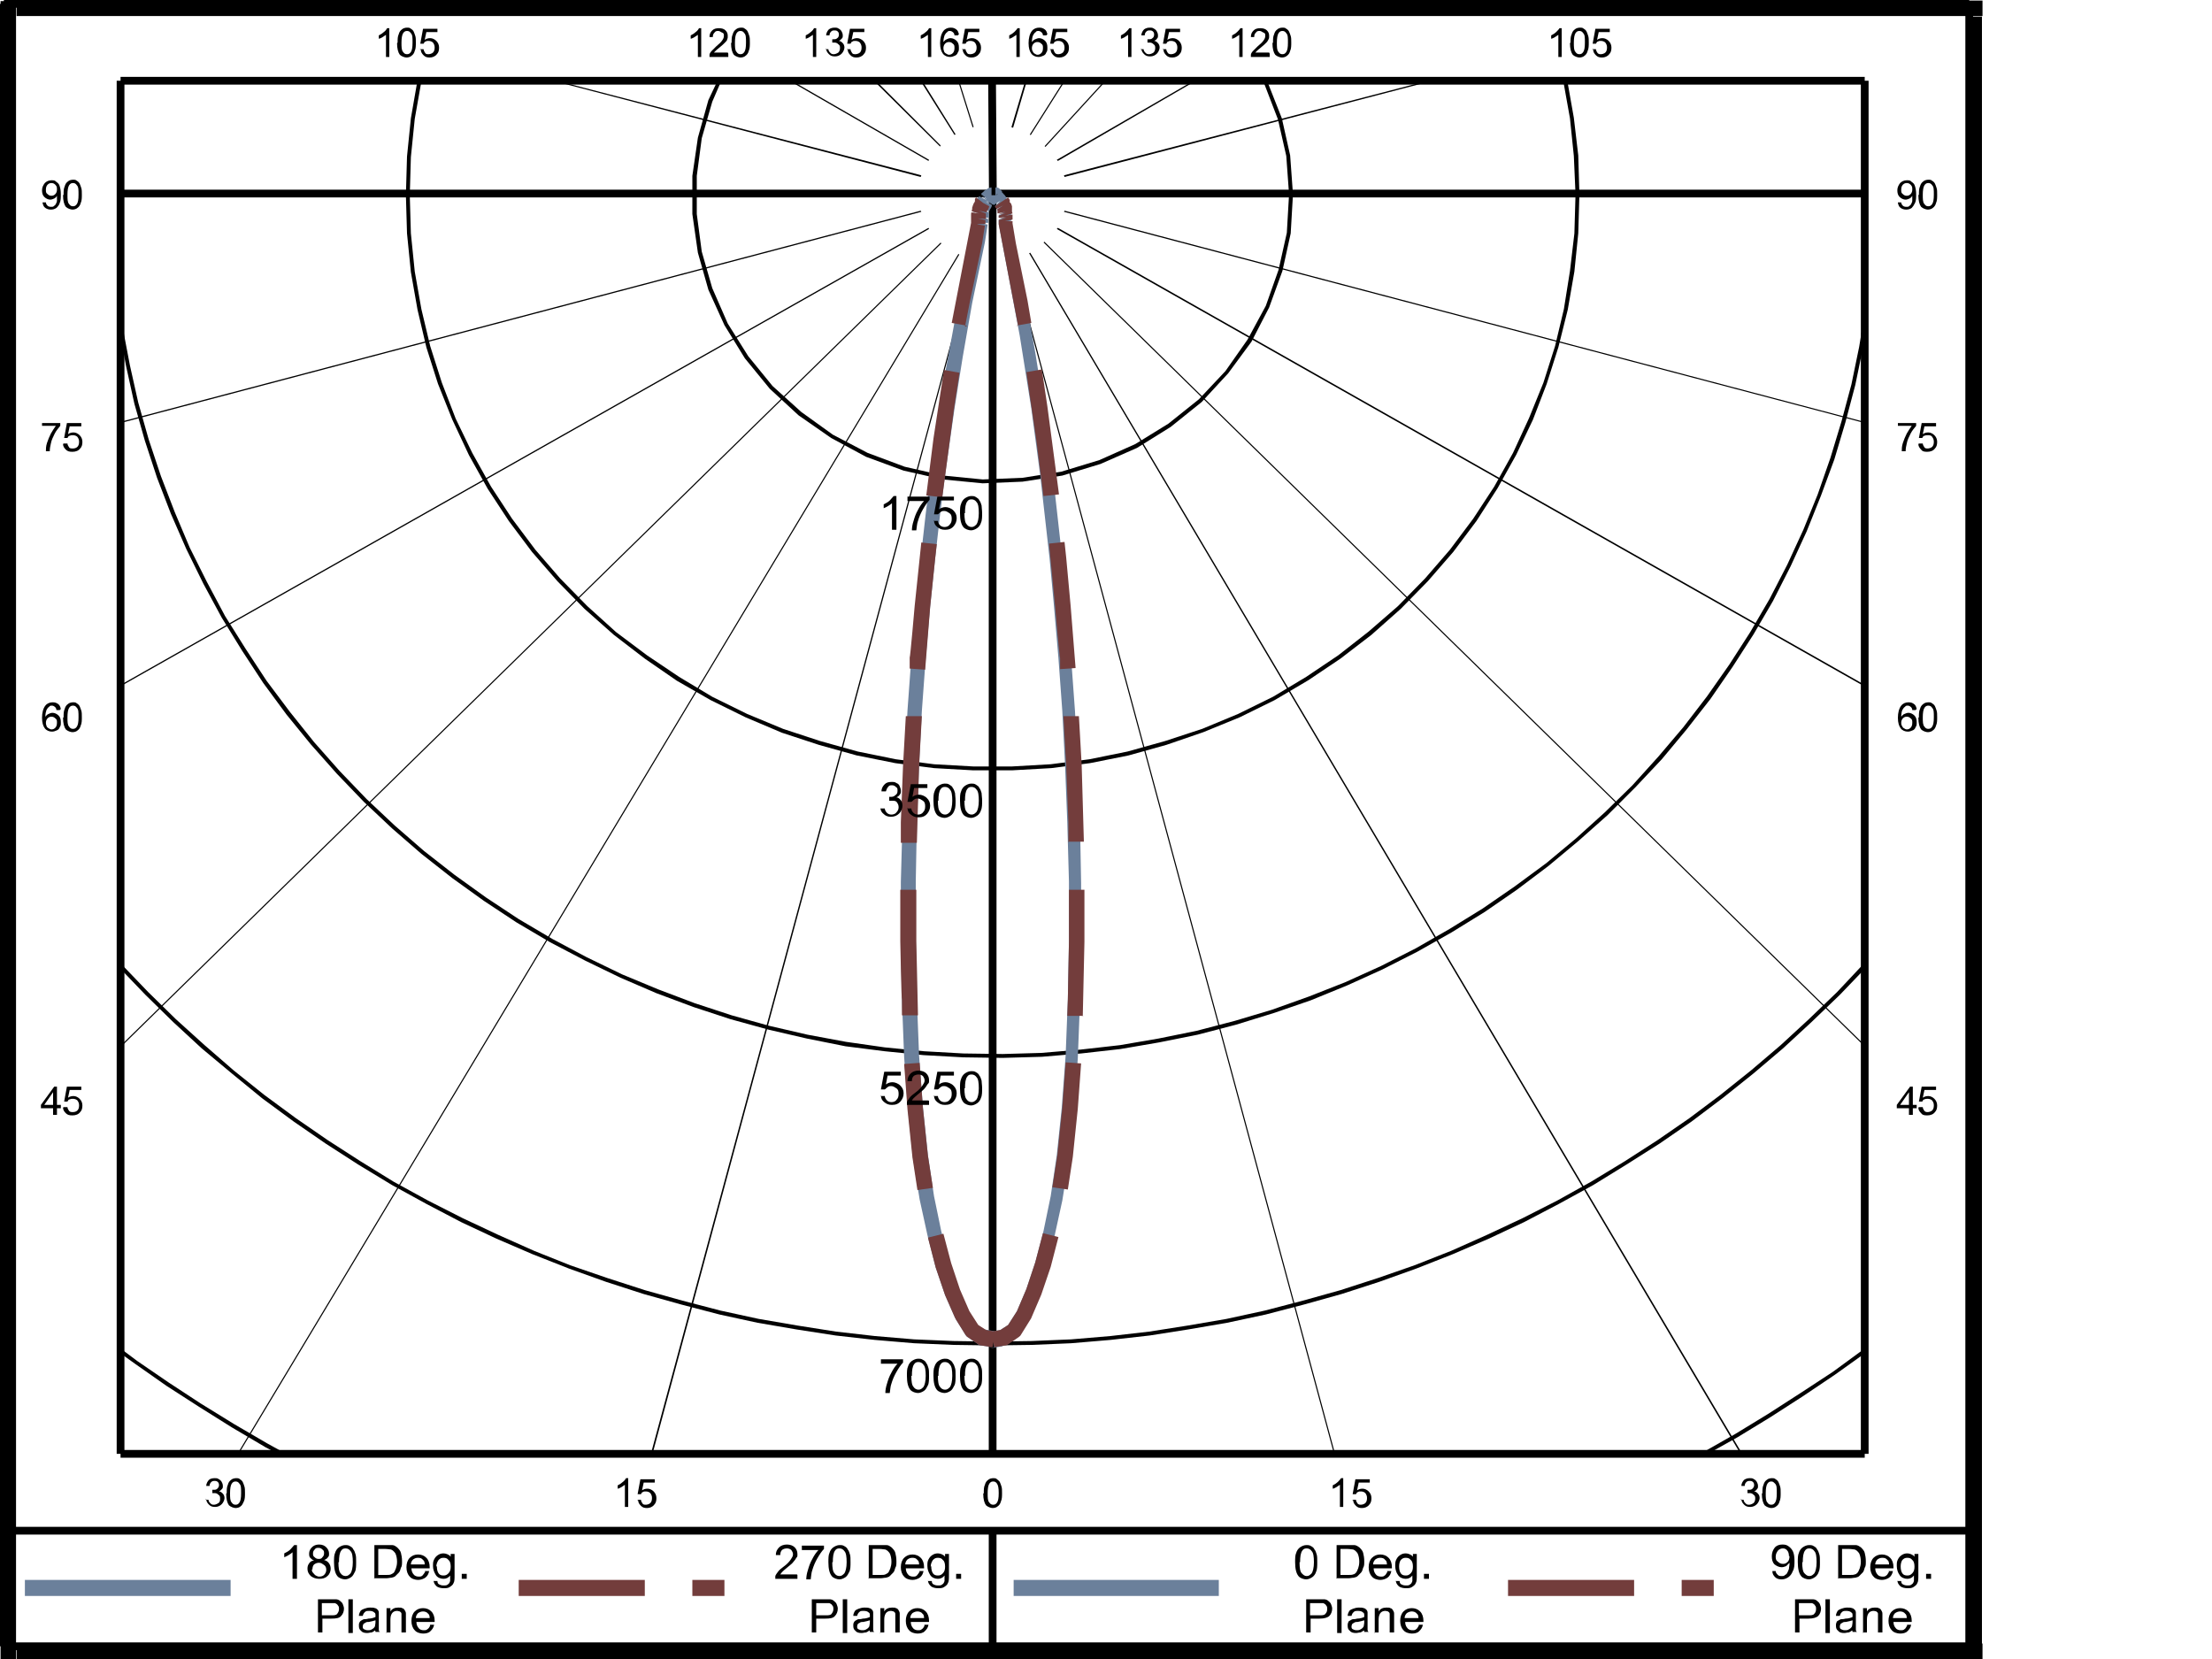 <svg viewBox="0 0 400 300" xmlns:xlink="http://www.w3.org/1999/xlink" version="1.1" xmlns="http://www.w3.org/2000/svg">
  <defs>
    <style>
      .cls-1 {
        clip-path: url(#clippath-21);
      }

      .cls-2 {
        clip-path: url(#clippath-6);
      }

      .cls-3 {
        clip-path: url(#clippath-7);
      }

      .cls-4 {
        clip-path: url(#clippath-17);
      }

      .cls-5 {
        fill: #6b809b;
      }

      .cls-6 {
        clip-path: url(#clippath-31);
      }

      .cls-7 {
        clip-path: url(#clippath-15);
      }

      .cls-8 {
        clip-path: url(#clippath-18);
      }

      .cls-9 {
        clip-path: url(#clippath-4);
      }

      .cls-10 {
        clip-path: url(#clippath-22);
      }

      .cls-11 {
        clip-path: url(#clippath-23);
      }

      .cls-12 {
        clip-path: url(#clippath-9);
      }

      .cls-13 {
        clip-path: url(#clippath-10);
      }

      .cls-14 {
        clip-path: url(#clippath-25);
      }

      .cls-15 {
        clip-path: url(#clippath-27);
      }

      .cls-16 {
        fill: #733d3c;
      }

      .cls-17 {
        clip-path: url(#clippath-11);
      }

      .cls-18 {
        fill: none;
      }

      .cls-19 {
        clip-path: url(#clippath-28);
      }

      .cls-20 {
        clip-path: url(#clippath-1);
      }

      .cls-21 {
        clip-path: url(#clippath-5);
      }

      .cls-22 {
        clip-path: url(#clippath-20);
      }

      .cls-23 {
        clip-path: url(#clippath-8);
      }

      .cls-24 {
        clip-path: url(#clippath-3);
      }

      .cls-25 {
        clip-path: url(#clippath-26);
      }

      .cls-26 {
        clip-path: url(#clippath-12);
      }

      .cls-27 {
        clip-path: url(#clippath-14);
      }

      .cls-28 {
        clip-path: url(#clippath-30);
      }

      .cls-29 {
        clip-path: url(#clippath-19);
      }

      .cls-30 {
        clip-path: url(#clippath-32);
      }

      .cls-31 {
        clip-path: url(#clippath-16);
      }

      .cls-32 {
        clip-path: url(#clippath-2);
      }

      .cls-33 {
        clip-path: url(#clippath-29);
      }

      .cls-34 {
        clip-path: url(#clippath-13);
      }

      .cls-35 {
        clip-path: url(#clippath-24);
      }

      .cls-36 {
        clip-path: url(#clippath);
      }
    </style>
    <clipPath id="clippath">
      <rect height="21.2" width="44.9" y="276.7" x="224.2" class="cls-18"></rect>
    </clipPath>
    <clipPath id="clippath-1">
      <rect height="21.2" width="44.9" y="276.7" x="224.2" class="cls-18"></rect>
    </clipPath>
    <clipPath id="clippath-2">
      <rect height="21.2" width="42.9" y="276.7" x="313.4" class="cls-18"></rect>
    </clipPath>
    <clipPath id="clippath-3">
      <rect height="21.2" width="42.9" y="276.7" x="313.4" class="cls-18"></rect>
    </clipPath>
    <clipPath id="clippath-4">
      <rect height="21.2" width="44.7" y="276.7" x="45.4" class="cls-18"></rect>
    </clipPath>
    <clipPath id="clippath-5">
      <rect height="21.2" width="44.7" y="276.7" x="45.4" class="cls-18"></rect>
    </clipPath>
    <clipPath id="clippath-6">
      <rect height="21.2" width="44.7" y="276.7" x="134.7" class="cls-18"></rect>
    </clipPath>
    <clipPath id="clippath-7">
      <rect height="21.2" width="44.7" y="276.7" x="134.7" class="cls-18"></rect>
    </clipPath>
    <clipPath id="clippath-8">
      <rect height="14.1" width="21.2" y="262.8" x="169" class="cls-18"></rect>
    </clipPath>
    <clipPath id="clippath-9">
      <rect height="14.1" width="19.1" y="262.8" x="105.3" class="cls-18"></rect>
    </clipPath>
    <clipPath id="clippath-10">
      <rect height="14.1" width="19.1" y="262.8" x="31.1" class="cls-18"></rect>
    </clipPath>
    <clipPath id="clippath-11">
      <rect height="14.1" width="21.4" y="191.9" x=".5" class="cls-18"></rect>
    </clipPath>
    <clipPath id="clippath-12">
      <rect height="14.1" width="21.4" y="122.6" x=".5" class="cls-18"></rect>
    </clipPath>
    <clipPath id="clippath-13">
      <rect height="14.1" width="21.4" y="71.8" x=".5" class="cls-18"></rect>
    </clipPath>
    <clipPath id="clippath-14">
      <rect height="14.1" width="21.4" y="28.1" x=".5" class="cls-18"></rect>
    </clipPath>
    <clipPath id="clippath-15">
      <rect height="14.1" width="19.1" y=".5" x="64" class="cls-18"></rect>
    </clipPath>
    <clipPath id="clippath-16">
      <rect height="14.1" width="21.2" y=".5" x="119.4" class="cls-18"></rect>
    </clipPath>
    <clipPath id="clippath-17">
      <rect height="14.1" width="19.1" y=".5" x="141.1" class="cls-18"></rect>
    </clipPath>
    <clipPath id="clippath-18">
      <rect height="14.1" width="21.2" y=".5" x="160.9" class="cls-18"></rect>
    </clipPath>
    <clipPath id="clippath-19">
      <rect height="14.1" width="19.1" y="262.8" x="234.6" class="cls-18"></rect>
    </clipPath>
    <clipPath id="clippath-20">
      <rect height="14.1" width="19.1" y="262.8" x="308.8" class="cls-18"></rect>
    </clipPath>
    <clipPath id="clippath-21">
      <rect height="14.1" width="19.1" y="191.9" x="337.2" class="cls-18"></rect>
    </clipPath>
    <clipPath id="clippath-22">
      <rect height="14.1" width="19.1" y="122.6" x="337.2" class="cls-18"></rect>
    </clipPath>
    <clipPath id="clippath-23">
      <rect height="14.1" width="19.1" y="71.8" x="337.2" class="cls-18"></rect>
    </clipPath>
    <clipPath id="clippath-24">
      <rect height="14.1" width="19.1" y="28.1" x="337.2" class="cls-18"></rect>
    </clipPath>
    <clipPath id="clippath-25">
      <rect height="14.1" width="19.1" y=".5" x="275.9" class="cls-18"></rect>
    </clipPath>
    <clipPath id="clippath-26">
      <rect height="14.1" width="19.1" y=".5" x="218.3" class="cls-18"></rect>
    </clipPath>
    <clipPath id="clippath-27">
      <rect height="14.1" width="20.3" y=".5" x="197.6" class="cls-18"></rect>
    </clipPath>
    <clipPath id="clippath-28">
      <rect height="14.1" width="21.4" y=".5" x="176.8" class="cls-18"></rect>
    </clipPath>
    <clipPath id="clippath-29">
      <rect height="11.3" width="177.7" y="86.9" x=".5" class="cls-18"></rect>
    </clipPath>
    <clipPath id="clippath-30">
      <rect height="11.3" width="177.7" y="138.9" x=".5" class="cls-18"></rect>
    </clipPath>
    <clipPath id="clippath-31">
      <rect height="11.5" width="177.7" y="190.9" x=".5" class="cls-18"></rect>
    </clipPath>
    <clipPath id="clippath-32">
      <rect height="11.5" width="177.7" y="242.9" x=".5" class="cls-18"></rect>
    </clipPath>
  </defs>
  
  <g>
    <g id="Layer_1">
      <rect height="2.8" width="355.5" y=".1" x="3"></rect>
      <rect height="2.8" width="355.5" y="297.2" x="3"></rect>
      <rect height="299.8" width="2.8" y=".2" x=".1"></rect>
      <rect height="297" width="2.8" y="3" x="355.6"></rect>
      <rect height="1.4" width="355.4" x=".7"></rect>
      <rect height="297" width="1.4" y=".7" x="355.4"></rect>
      <rect height="1.4" width="355.4" y="297" x=".7"></rect>
      <rect height="297" width="1.4" y=".7"></rect>
      <rect height="1.4" width="315.4" y="13.9" x="21.8"></rect>
      <rect height="248.3" width="1.4" y="14.6" x="336.5"></rect>
      <rect height="1.4" width="315.4" y="262.2" x="21.8"></rect>
      <rect height="248.3" width="1.4" y="14.6" x="21.1"></rect>
      <rect height="1.4" width="355.4" y="276.1" x=".7"></rect>
      <rect height="20.9" width="1.4" y="276.8" x="178.8"></rect>
      <rect height="2.9" width="37.1" y="285.7" x="183.3" class="cls-5"></rect>
      <g class="cls-36">
        <g>
          <path d="M234.2,282.5c0-.7,0-1.3.2-1.7.1-.4.4-.8.7-1s.7-.4,1.1-.4.6,0,.9.2c.2.1.5.3.6.6.2.2.3.6.4.9s.1.8.1,1.4,0,1.3-.2,1.7c-.1.4-.4.8-.7,1-.3.2-.7.4-1.1.4s-1.1-.2-1.4-.6c-.4-.5-.6-1.3-.6-2.5ZM235,282.5c0,1,.1,1.7.4,2s.5.5.9.5.6-.2.9-.5c.2-.3.4-1,.4-2s-.1-1.7-.4-2c-.2-.3-.5-.5-.9-.5s-.6.1-.8.4c-.3.4-.4,1.1-.4,2.1Z"></path>
          <path d="M241.7,285.5v-6.1h2.1c.5,0,.8,0,1.1,0,.3,0,.6.2.9.4.3.3.6.6.7,1s.2.9.2,1.5,0,.9-.2,1.2c-.1.4-.2.7-.4.9-.2.2-.4.4-.6.6s-.4.2-.7.3c-.3,0-.6.1-1,.1h-2.2ZM242.5,284.8h1.3c.4,0,.7,0,.9-.1.2,0,.4-.2.5-.3s.3-.5.4-.8c.1-.3.2-.7.2-1.2s-.1-1.1-.3-1.5c-.2-.3-.5-.6-.8-.7-.2,0-.6-.1-1-.1h-1.3v4.7Z"></path>
          <path d="M250.8,284.1h.8c-.1.5-.3.9-.7,1.2-.3.2-.8.4-1.3.4s-1.2-.2-1.5-.6c-.4-.4-.6-1-.6-1.7s.2-1.3.6-1.7.9-.6,1.5-.6,1.1.2,1.5.6.6,1,.6,1.7,0,.1,0,.2h-3.3c0,.5.2.9.4,1.1.2.3.6.4.9.4s.5,0,.7-.2c.2-.1.3-.4.5-.7ZM248.3,282.9h2.5c0-.4-.1-.7-.3-.8-.2-.3-.5-.4-.9-.4s-.6.1-.9.3c-.2.2-.4.5-.4.9Z"></path>
          <path d="M252.4,285.9h.7c0,.3.1.5.3.6.2.1.4.2.8.2s.6,0,.8-.2c.2-.1.3-.3.4-.6,0-.2,0-.5,0-1-.3.4-.7.6-1.2.6s-1.1-.2-1.4-.7c-.3-.4-.5-1-.5-1.6s0-.8.2-1.2.4-.6.7-.8c.3-.2.6-.3,1-.3s1,.2,1.3.6v-.5h.7v3.8c0,.7,0,1.2-.2,1.5-.1.3-.4.5-.7.7-.3.2-.7.2-1.1.2s-1-.1-1.3-.4-.5-.6-.5-1.1ZM253,283.2c0,.6.1,1,.3,1.3.2.3.5.4.9.4s.6-.1.9-.4.4-.7.4-1.2-.1-1-.4-1.2c-.2-.3-.5-.4-.9-.4s-.6.1-.9.4c-.2.3-.3.7-.3,1.2Z"></path>
          <path d="M257.5,285.5v-.9h.9v.9h-.9Z"></path>
        </g>
      </g>
      <g class="cls-20">
        <g>
          <path d="M236.2,295.3v-6.1h2.3c.4,0,.7,0,.9,0,.3,0,.6.1.8.3s.4.3.5.6.2.5.2.8c0,.5-.2,1-.5,1.3s-.9.5-1.8.5h-1.6v2.5h-.8ZM237,292.1h1.6c.5,0,.9,0,1.1-.3.2-.2.3-.5.3-.8s0-.5-.2-.7c-.1-.2-.3-.3-.5-.4-.1,0-.4,0-.8,0h-1.6v2.2Z"></path>
          <path d="M241.8,295.3v-6.1h.8v6.1h-.8Z"></path>
          <path d="M246.8,294.7c-.3.2-.5.4-.8.5-.3,0-.5.1-.8.1-.5,0-.9-.1-1.1-.4-.3-.2-.4-.5-.4-.9s0-.4.1-.6c0-.2.2-.3.4-.4.2-.1.3-.2.5-.2.1,0,.4,0,.7-.1.6,0,1.1-.2,1.3-.3,0-.1,0-.2,0-.2,0-.3,0-.5-.2-.6-.2-.2-.5-.3-.9-.3s-.6,0-.8.2-.3.3-.4.7h-.7c0-.4.2-.7.3-.9.2-.2.4-.3.7-.4.3-.1.6-.2,1-.2s.7,0,.9.1c.2,0,.4.2.5.3s.2.3.2.5c0,.1,0,.4,0,.7v1c0,.7,0,1.1,0,1.3,0,.2,0,.4.2.5h-.8c0-.2-.1-.3-.2-.5ZM246.7,293c-.3.1-.7.2-1.2.3-.3,0-.5,0-.7.2-.1,0-.2.1-.3.2,0,.1-.1.2-.1.4,0,.2,0,.4.2.5.2.1.4.2.7.2s.5,0,.8-.2c.2-.1.4-.3.5-.5,0-.2.1-.4.1-.8v-.3Z"></path>
          <path d="M248.6,295.3v-4.5h.7v.6c.3-.5.8-.7,1.4-.7s.5,0,.7.1c.2,0,.4.2.5.4s.2.3.2.6c0,.1,0,.4,0,.7v2.7h-.8v-2.7c0-.3,0-.5,0-.7s-.2-.3-.3-.4c-.1,0-.3-.1-.5-.1-.3,0-.6.1-.8.3-.2.2-.4.6-.4,1.2v2.4h-.8Z"></path>
          <path d="M256.5,293.8h.8c-.1.6-.4.9-.7,1.2-.3.3-.8.4-1.3.4s-1.2-.2-1.5-.6c-.4-.4-.6-1-.6-1.7s.2-1.3.6-1.7c.4-.4.9-.6,1.5-.6s1.1.2,1.5.6.6,1,.6,1.7,0,.1,0,.2h-3.3c0,.5.2.9.4,1.1.2.3.6.4.9.4s.5,0,.7-.2c.2-.1.3-.4.5-.7ZM254,292.6h2.5c0-.4-.1-.7-.3-.8-.2-.3-.6-.4-.9-.4s-.6.1-.9.3c-.2.2-.4.5-.4.9Z"></path>
        </g>
      </g>
      <path d="M309.9,288.6h-5.8v-2.9h5.8v2.9ZM295.5,288.6h-22.8v-2.9h22.8v2.9Z" class="cls-16"></path>
      <g class="cls-32">
        <g>
          <path d="M320.4,284.1h.7c0,.3.2.5.4.7s.4.2.7.2.4,0,.6-.2c.2-.1.3-.2.4-.4s.2-.4.3-.7c0-.3.1-.6.1-.9s0,0,0-.2c-.2.2-.4.4-.6.6-.3.1-.5.2-.8.2-.5,0-.9-.2-1.3-.5-.4-.4-.5-.9-.5-1.5s.2-1.1.5-1.5.8-.6,1.4-.6.8.1,1.1.3c.3.2.6.5.8.9.2.4.3,1,.3,1.7s0,1.4-.3,1.9c-.2.5-.4.8-.8,1.1-.3.2-.7.4-1.2.4s-.9-.1-1.2-.4-.5-.6-.5-1.1ZM323.5,281.4c0-.4-.1-.8-.3-1-.2-.3-.5-.4-.8-.4s-.6.1-.9.4c-.2.3-.4.6-.4,1.1s.1.7.4.9c.2.2.5.4.9.4s.6-.1.9-.4c.2-.2.3-.6.3-1Z"></path>
          <path d="M325.1,282.5c0-.7,0-1.3.2-1.7.1-.4.4-.8.7-1s.7-.4,1.1-.4.6,0,.9.2c.2.1.5.3.6.6.2.2.3.6.4.9s.1.8.1,1.4,0,1.3-.2,1.7c-.1.4-.4.8-.7,1-.3.2-.7.4-1.1.4s-1.1-.2-1.4-.6c-.4-.5-.6-1.3-.6-2.5ZM325.9,282.5c0,1,.1,1.7.4,2s.5.5.9.5.6-.2.9-.5c.2-.3.4-1,.4-2s-.1-1.7-.4-2c-.2-.3-.5-.5-.9-.5s-.6.1-.8.4c-.3.4-.4,1.1-.4,2.1Z"></path>
          <path d="M332.4,285.5v-6.1h2.1c.5,0,.8,0,1.1,0,.3,0,.6.2.9.4.3.3.6.6.7,1s.2.9.2,1.5,0,.9-.2,1.2c-.1.4-.2.7-.4.9-.2.2-.4.4-.6.6s-.4.2-.7.3c-.3,0-.6.1-1,.1h-2.2ZM333.2,284.8h1.3c.4,0,.7,0,.9-.1.2,0,.4-.2.5-.3s.3-.5.4-.8c.1-.3.2-.7.2-1.2s-.1-1.1-.3-1.5c-.2-.3-.5-.6-.8-.7-.2,0-.6-.1-1-.1h-1.3v4.7Z"></path>
          <path d="M341.5,284.1h.8c-.1.5-.3.9-.7,1.2-.3.2-.8.4-1.3.4s-1.2-.2-1.5-.6c-.4-.4-.6-1-.6-1.7s.2-1.3.6-1.7.9-.6,1.5-.6,1.1.2,1.5.6.6,1,.6,1.7,0,.1,0,.2h-3.3c0,.5.2.9.4,1.1.2.3.6.4.9.4s.5,0,.7-.2c.2-.1.3-.4.5-.7ZM339.1,282.9h2.5c0-.4-.1-.7-.3-.8-.2-.3-.5-.4-.9-.4s-.6.1-.9.3c-.2.2-.4.5-.4.9Z"></path>
          <path d="M343.1,285.9h.7c0,.3.1.5.3.6.2.1.4.2.8.2s.6,0,.8-.2c.2-.1.3-.3.4-.6,0-.2,0-.5,0-1-.3.4-.7.6-1.2.6s-1.1-.2-1.4-.7c-.3-.4-.5-1-.5-1.6s0-.8.2-1.2.4-.6.7-.8c.3-.2.6-.3,1-.3s1,.2,1.3.6v-.5h.7v3.8c0,.7,0,1.2-.2,1.5-.1.3-.4.5-.7.7-.3.2-.7.2-1.1.2s-1-.1-1.3-.4-.5-.6-.5-1.1ZM343.7,283.2c0,.6.1,1,.3,1.3.2.3.5.4.9.4s.6-.1.9-.4.4-.7.4-1.2-.1-1-.4-1.2c-.2-.3-.5-.4-.9-.4s-.6.1-.9.4c-.2.3-.3.7-.3,1.2Z"></path>
          <path d="M348.3,285.5v-.9h.9v.9h-.9Z"></path>
        </g>
      </g>
      <g class="cls-24">
        <g>
          <path d="M324.6,295.3v-6.1h2.3c.4,0,.7,0,.9,0,.3,0,.6.1.8.3s.4.3.5.6.2.5.2.8c0,.5-.2,1-.5,1.3s-.9.5-1.8.5h-1.6v2.5h-.8ZM325.4,292.1h1.6c.5,0,.9,0,1.1-.3.2-.2.3-.5.3-.8s0-.5-.2-.7c-.1-.2-.3-.3-.5-.4-.1,0-.4,0-.8,0h-1.6v2.2Z"></path>
          <path d="M330.1,295.3v-6.1h.8v6.1h-.8Z"></path>
          <path d="M335.1,294.7c-.3.2-.5.4-.8.5-.3,0-.5.1-.8.1-.5,0-.9-.1-1.1-.4-.3-.2-.4-.5-.4-.9s0-.4.1-.6c0-.2.2-.3.4-.4.2-.1.3-.2.5-.2.1,0,.4,0,.7-.1.6,0,1.1-.2,1.3-.3,0-.1,0-.2,0-.2,0-.3,0-.5-.2-.6-.2-.2-.5-.3-.9-.3s-.6,0-.8.2-.3.3-.4.7h-.7c0-.4.2-.7.3-.9.2-.2.4-.3.7-.4.3-.1.6-.2,1-.2s.7,0,.9.1c.2,0,.4.2.5.3s.2.3.2.5c0,.1,0,.4,0,.7v1c0,.7,0,1.1,0,1.3,0,.2,0,.4.2.5h-.8c0-.2-.1-.3-.2-.5ZM335,293c-.3.1-.7.2-1.2.3-.3,0-.5,0-.7.2-.1,0-.2.1-.3.2,0,.1-.1.2-.1.4,0,.2,0,.4.2.5.2.1.4.2.7.2s.5,0,.8-.2c.2-.1.4-.3.5-.5,0-.2.1-.4.1-.8v-.3Z"></path>
          <path d="M336.9,295.3v-4.5h.7v.6c.3-.5.8-.7,1.4-.7s.5,0,.7.1c.2,0,.4.2.5.4s.2.3.2.6c0,.1,0,.4,0,.7v2.7h-.8v-2.7c0-.3,0-.5,0-.7s-.2-.3-.3-.4c-.1,0-.3-.1-.5-.1-.3,0-.6.1-.8.3-.2.2-.4.6-.4,1.2v2.4h-.8Z"></path>
          <path d="M344.8,293.8h.8c-.1.6-.4.9-.7,1.2-.3.3-.8.4-1.3.4s-1.2-.2-1.5-.6c-.4-.4-.6-1-.6-1.7s.2-1.3.6-1.7c.4-.4.9-.6,1.5-.6s1.1.2,1.5.6.6,1,.6,1.7,0,.1,0,.2h-3.3c0,.5.2.9.4,1.1.2.3.6.4.9.4s.5,0,.7-.2c.2-.1.3-.4.5-.7ZM342.3,292.6h2.5c0-.4-.1-.7-.3-.8-.2-.3-.6-.4-.9-.4s-.6.1-.9.3c-.2.2-.4.5-.4.9Z"></path>
        </g>
      </g>
      <rect height="2.9" width="37.2" y="285.7" x="4.5" class="cls-5"></rect>
      <g class="cls-9">
        <g>
          <path d="M53.7,285.5h-.8v-4.8c-.2.2-.4.3-.7.5s-.6.3-.8.4v-.7c.4-.2.8-.4,1.1-.7.3-.3.5-.6.7-.8h.5v6.1Z"></path>
          <path d="M56.8,282.2c-.3-.1-.5-.3-.7-.5s-.2-.5-.2-.8c0-.4.2-.8.5-1.1s.7-.5,1.3-.5,1,.2,1.3.5.5.7.5,1.1,0,.5-.2.7c-.1.2-.4.4-.7.5.4.1.7.3.9.6.2.3.3.6.3,1s-.2,1-.6,1.3c-.4.4-.9.5-1.5.5s-1.1-.2-1.5-.5c-.4-.4-.6-.8-.6-1.3s.1-.7.3-1c.2-.3.5-.5.9-.5ZM56.4,283.8c0,.2,0,.4.2.6s.3.4.5.5c.2.1.4.2.6.2.4,0,.7-.1.9-.3.2-.2.4-.5.4-.9s-.1-.7-.4-.9-.5-.4-.9-.4-.6.1-.9.3c-.2.2-.3.5-.3.9ZM56.6,280.9c0,.3,0,.5.3.7.2.2.4.3.7.3s.5,0,.7-.3c.2-.2.3-.4.3-.7s0-.5-.3-.7c-.2-.2-.4-.3-.7-.3s-.5,0-.7.3c-.2.2-.3.4-.3.7Z"></path>
          <path d="M60.4,282.5c0-.7,0-1.3.2-1.7.1-.4.4-.8.7-1s.7-.4,1.1-.4.6,0,.9.2c.2.1.5.3.6.6.2.2.3.6.4.9s.1.8.1,1.4,0,1.3-.2,1.7-.4.8-.7,1c-.3.2-.7.4-1.1.4s-1.1-.2-1.4-.6c-.4-.5-.6-1.3-.6-2.5ZM61.2,282.5c0,1,.1,1.7.4,2,.2.3.5.5.9.5s.6-.2.9-.5c.2-.3.4-1,.4-2s-.1-1.7-.4-2c-.2-.3-.5-.5-.9-.5s-.6.1-.8.4c-.3.4-.4,1.1-.4,2.1Z"></path>
          <path d="M67.7,285.5v-6.1h2.1c.5,0,.8,0,1.1,0,.4,0,.6.2.9.4.3.3.6.6.7,1s.2.9.2,1.5,0,.9-.2,1.2c-.1.4-.2.7-.4.9s-.4.4-.6.6-.4.2-.7.3c-.3,0-.6.1-1,.1h-2.2ZM68.5,284.8h1.3c.4,0,.7,0,.9-.1s.4-.2.5-.3.3-.5.4-.8c.1-.3.2-.7.2-1.2s-.1-1.1-.3-1.5c-.2-.3-.5-.6-.8-.7-.2,0-.6-.1-1-.1h-1.3v4.7Z"></path>
          <path d="M76.8,284.1h.8c-.1.5-.3.9-.7,1.2-.3.2-.8.4-1.3.4s-1.2-.2-1.5-.6c-.4-.4-.6-1-.6-1.7s.2-1.3.6-1.7.9-.6,1.5-.6,1.1.2,1.5.6.6,1,.6,1.7,0,.1,0,.2h-3.3c0,.5.2.9.4,1.1.2.3.6.4.9.4s.5,0,.7-.2.3-.4.5-.7ZM74.3,282.9h2.5c0-.4-.1-.7-.3-.8-.2-.3-.5-.4-.9-.4s-.6.1-.9.3c-.2.2-.4.5-.4.9Z"></path>
          <path d="M78.4,285.9h.7c0,.3.1.5.3.6.2.1.4.2.8.2s.6,0,.8-.2c.2-.1.3-.3.4-.6,0-.2,0-.5,0-1-.3.4-.7.6-1.2.6s-1.1-.2-1.4-.7-.5-1-.5-1.6,0-.8.2-1.2c.2-.4.4-.6.7-.8.3-.2.6-.3,1-.3s1,.2,1.3.6v-.5h.7v3.8c0,.7,0,1.2-.2,1.5-.1.3-.4.5-.7.7-.3.2-.7.2-1.1.2s-1-.1-1.3-.4-.5-.6-.5-1.1ZM79,283.2c0,.6.1,1,.3,1.3.2.3.5.4.9.4s.6-.1.9-.4.4-.7.4-1.2-.1-1-.4-1.2c-.2-.3-.5-.4-.9-.4s-.6.1-.9.4c-.2.3-.4.7-.4,1.2Z"></path>
          <path d="M83.5,285.5v-.9h.9v.9h-.9Z"></path>
        </g>
      </g>
      <g class="cls-21">
        <g>
          <path d="M57.5,295.3v-6.1h2.3c.4,0,.7,0,.9,0,.3,0,.6.1.8.3s.4.3.5.6c.1.3.2.5.2.8,0,.5-.2,1-.5,1.3-.3.4-.9.5-1.8.5h-1.6v2.5h-.8ZM58.3,292.1h1.6c.5,0,.9,0,1.1-.3s.3-.5.3-.8,0-.5-.2-.7c-.1-.2-.3-.3-.5-.4-.1,0-.4,0-.8,0h-1.6v2.2Z"></path>
          <path d="M63,295.3v-6.1h.8v6.1h-.8Z"></path>
          <path d="M68,294.7c-.3.2-.5.4-.8.5-.3,0-.5.1-.8.1-.5,0-.9-.1-1.1-.4-.3-.2-.4-.5-.4-.9s0-.4.1-.6.2-.3.4-.4c.2-.1.3-.2.5-.2.1,0,.4,0,.7-.1.6,0,1.1-.2,1.3-.3,0-.1,0-.2,0-.2,0-.3,0-.5-.2-.6-.2-.2-.5-.3-.9-.3s-.6,0-.8.2-.3.3-.4.7h-.7c0-.4.2-.7.3-.9.2-.2.4-.3.7-.4.3-.1.6-.2,1-.2s.7,0,.9.1c.2,0,.4.2.5.3s.2.3.2.5c0,.1,0,.4,0,.7v1c0,.7,0,1.1,0,1.3,0,.2,0,.4.2.5h-.8c0-.2-.1-.3-.2-.5ZM67.9,293c-.3.1-.7.2-1.2.3-.3,0-.5,0-.7.2-.1,0-.2.1-.3.2,0,.1-.1.2-.1.4,0,.2,0,.4.2.5.2.1.4.2.7.2s.5,0,.8-.2c.2-.1.4-.3.5-.5,0-.2.1-.4.1-.8v-.3Z"></path>
          <path d="M69.9,295.3v-4.5h.7v.6c.3-.5.8-.7,1.4-.7s.5,0,.7.1c.2,0,.4.2.5.4.1.2.2.3.2.6,0,.1,0,.4,0,.7v2.7h-.8v-2.7c0-.3,0-.5,0-.7,0-.2-.2-.3-.3-.4-.1,0-.3-.1-.5-.1-.3,0-.6.1-.8.3-.2.2-.4.6-.4,1.2v2.4h-.8Z"></path>
          <path d="M77.7,293.8h.8c-.1.6-.4.9-.7,1.2-.3.3-.8.4-1.3.4s-1.2-.2-1.5-.6c-.4-.4-.6-1-.6-1.7s.2-1.3.6-1.7.9-.6,1.5-.6,1.1.2,1.5.6.6,1,.6,1.7,0,.1,0,.2h-3.3c0,.5.2.9.4,1.1.2.3.6.4.9.4s.5,0,.7-.2c.2-.1.4-.4.5-.7ZM75.2,292.6h2.5c0-.4-.1-.7-.3-.8-.2-.3-.6-.4-.9-.4s-.6.1-.9.3c-.2.2-.4.5-.4.9Z"></path>
        </g>
      </g>
      <path d="M131,288.6h-5.8v-2.9h5.8v2.9ZM116.6,288.6h-22.8v-2.9h22.8v2.9Z" class="cls-16"></path>
      <g class="cls-2">
        <g>
          <path d="M144.2,284.8v.7h-4c0-.2,0-.4,0-.5.1-.3.3-.5.5-.8.2-.3.6-.6,1-.9.7-.5,1.1-1,1.3-1.3s.4-.6.4-.9-.1-.5-.3-.8c-.2-.2-.5-.3-.8-.3s-.7.1-.9.3c-.2.2-.3.5-.3.9h-.8c0-.7.3-1.1.6-1.4s.8-.5,1.4-.5,1.1.2,1.4.5c.3.3.5.7.5,1.2s0,.5-.2.7c-.1.2-.3.5-.5.7-.2.3-.6.6-1.2,1.1-.5.4-.7.6-.9.8-.1.1-.2.3-.3.4h3Z"></path>
          <path d="M145,280.2v-.7h4v.6c-.4.4-.8,1-1.2,1.7s-.7,1.4-.9,2.1c-.2.5-.2,1.1-.3,1.7h-.8c0-.5.1-1.1.3-1.7.2-.7.4-1.3.8-2,.3-.6.7-1.2,1.1-1.6h-3Z"></path>
          <path d="M149.8,282.5c0-.7,0-1.3.2-1.7.1-.4.4-.8.7-1s.7-.4,1.1-.4.6,0,.9.2c.2.1.5.3.6.6.2.2.3.6.4.9s.1.8.1,1.4,0,1.3-.2,1.7-.4.8-.7,1c-.3.2-.7.4-1.1.4s-1.1-.2-1.4-.6c-.4-.5-.6-1.3-.6-2.5ZM150.5,282.5c0,1,.1,1.7.4,2,.2.3.5.5.9.5s.6-.2.9-.5c.2-.3.4-1,.4-2s-.1-1.7-.4-2c-.2-.3-.5-.5-.9-.5s-.6.1-.8.4c-.3.4-.4,1.1-.4,2.1Z"></path>
          <path d="M157.1,285.5v-6.1h2.1c.5,0,.8,0,1.1,0,.4,0,.6.2.9.4.3.3.6.6.7,1s.2.9.2,1.5,0,.9-.2,1.2c-.1.4-.2.7-.4.9s-.4.4-.6.6-.4.2-.7.3c-.3,0-.6.1-1,.1h-2.2ZM157.9,284.8h1.3c.4,0,.7,0,.9-.1s.4-.2.5-.3.3-.5.4-.8c.1-.3.2-.7.2-1.2s-.1-1.1-.3-1.5c-.2-.3-.5-.6-.8-.7-.2,0-.6-.1-1-.1h-1.3v4.7Z"></path>
          <path d="M166.2,284.1h.8c-.1.5-.3.9-.7,1.2-.3.2-.8.4-1.3.4s-1.2-.2-1.5-.6c-.4-.4-.6-1-.6-1.7s.2-1.3.6-1.7.9-.6,1.5-.6,1.1.2,1.5.6.6,1,.6,1.7,0,.1,0,.2h-3.3c0,.5.2.9.4,1.1.2.3.6.4.9.4s.5,0,.7-.2.3-.4.5-.7ZM163.7,282.9h2.5c0-.4-.1-.7-.3-.8-.2-.3-.5-.4-.9-.4s-.6.1-.9.3c-.2.2-.4.5-.4.9Z"></path>
          <path d="M167.8,285.9h.7c0,.3.1.5.3.6.2.1.4.2.8.2s.6,0,.8-.2c.2-.1.3-.3.4-.6,0-.2,0-.5,0-1-.3.4-.7.6-1.2.6s-1.1-.2-1.4-.7-.5-1-.5-1.6,0-.8.2-1.2c.2-.4.4-.6.7-.8.3-.2.6-.3,1-.3s1,.2,1.3.6v-.5h.7v3.8c0,.7,0,1.2-.2,1.5-.1.3-.4.5-.7.7-.3.2-.7.2-1.1.2s-1-.1-1.3-.4-.5-.6-.5-1.1ZM168.4,283.2c0,.6.1,1,.3,1.3.2.3.5.4.9.4s.6-.1.9-.4.4-.7.4-1.2-.1-1-.4-1.2c-.2-.3-.5-.4-.9-.4s-.6.1-.9.4c-.2.3-.4.7-.4,1.2Z"></path>
          <path d="M172.9,285.5v-.9h.9v.9h-.9Z"></path>
        </g>
      </g>
      <g class="cls-3">
        <g>
          <path d="M146.8,295.3v-6.1h2.3c.4,0,.7,0,.9,0,.3,0,.6.1.8.3s.4.3.5.6c.1.3.2.5.2.8,0,.5-.2,1-.5,1.3-.3.4-.9.5-1.8.5h-1.6v2.5h-.8ZM147.7,292.1h1.6c.5,0,.9,0,1.1-.3s.3-.5.3-.8,0-.5-.2-.7c-.1-.2-.3-.3-.5-.4-.1,0-.4,0-.8,0h-1.6v2.2Z"></path>
          <path d="M152.4,295.3v-6.1h.8v6.1h-.8Z"></path>
          <path d="M157.4,294.7c-.3.2-.5.4-.8.5-.3,0-.5.1-.8.1-.5,0-.9-.1-1.1-.4-.3-.2-.4-.5-.4-.9s0-.4.1-.6.2-.3.4-.4c.2-.1.3-.2.5-.2.1,0,.4,0,.7-.1.6,0,1.1-.2,1.3-.3,0-.1,0-.2,0-.2,0-.3,0-.5-.2-.6-.2-.2-.5-.3-.9-.3s-.6,0-.8.2-.3.3-.4.7h-.7c0-.4.2-.7.3-.9.2-.2.4-.3.7-.4.3-.1.6-.2,1-.2s.7,0,.9.1c.2,0,.4.2.5.3s.2.3.2.5c0,.1,0,.4,0,.7v1c0,.7,0,1.1,0,1.3,0,.2,0,.4.2.5h-.8c0-.2-.1-.3-.2-.5ZM157.3,293c-.3.1-.7.2-1.2.3-.3,0-.5,0-.7.2-.1,0-.2.1-.3.2,0,.1-.1.2-.1.4,0,.2,0,.4.2.5.2.1.4.2.7.2s.5,0,.8-.2c.2-.1.4-.3.5-.5,0-.2.1-.4.1-.8v-.3Z"></path>
          <path d="M159.2,295.3v-4.5h.7v.6c.3-.5.8-.7,1.4-.7s.5,0,.7.1c.2,0,.4.2.5.4.1.2.2.3.2.6,0,.1,0,.4,0,.7v2.7h-.8v-2.7c0-.3,0-.5,0-.7,0-.2-.2-.3-.3-.4-.1,0-.3-.1-.5-.1-.3,0-.6.1-.8.3-.2.2-.4.6-.4,1.2v2.4h-.8Z"></path>
          <path d="M167.1,293.8h.8c-.1.6-.4.9-.7,1.2-.3.3-.8.4-1.3.4s-1.2-.2-1.5-.6c-.4-.4-.6-1-.6-1.7s.2-1.3.6-1.7.9-.6,1.5-.6,1.1.2,1.5.6.6,1,.6,1.7,0,.1,0,.2h-3.3c0,.5.2.9.4,1.1.2.3.6.4.9.4s.5,0,.7-.2c.2-.1.4-.4.5-.7ZM164.6,292.6h2.5c0-.4-.1-.7-.3-.8-.2-.3-.6-.4-.9-.4s-.6.1-.9.3c-.2.2-.4.5-.4.9Z"></path>
        </g>
      </g>
      <rect height="227.9" width="1.4" y="35" x="178.8"></rect>
      <g class="cls-23">
        <path d="M177.9,270c0-.6,0-1.1.2-1.5.1-.4.3-.7.6-.9.2-.2.6-.3.9-.3s.5,0,.7.2.4.3.5.5c.1.2.2.5.3.8s.1.7.1,1.2,0,1.1-.2,1.5c-.1.4-.3.7-.6.9-.2.2-.6.3-.9.3s-.9-.2-1.2-.5c-.3-.4-.5-1.1-.5-2.1ZM178.6,270c0,.8,0,1.4.3,1.7.2.3.4.4.7.4s.5-.1.7-.4.3-.8.3-1.7-.1-1.4-.3-1.7-.4-.4-.7-.4-.5.1-.7.4c-.2.3-.3.9-.3,1.7Z"></path>
      </g>
      <polygon points="118 262.9 117.7 262.9 176 47 176.2 47 118 262.9"></polygon>
      <g class="cls-12">
        <g>
          <path d="M113.6,272.5h-.6v-4c-.2.1-.4.3-.6.4-.2.1-.5.3-.7.3v-.6c.4-.2.7-.4.9-.6.3-.2.5-.5.6-.7h.4v5.2Z"></path>
          <path d="M115.2,271.2h.7c0,.3.2.5.3.7s.4.2.6.2.6-.1.8-.3c.2-.2.3-.5.3-.9s-.1-.6-.3-.9c-.2-.2-.5-.3-.8-.3s-.4,0-.5.1c-.2,0-.3.2-.4.4h-.6c0,0,.5-2.7.5-2.7h2.6v.6h-2l-.3,1.4c.3-.2.6-.3,1-.3s.8.2,1.1.5c.3.3.5.7.5,1.2s-.1.9-.4,1.2c-.3.4-.8.6-1.3.6s-.8-.1-1.1-.4c-.3-.3-.5-.6-.5-1Z"></path>
        </g>
      </g>
      <rect transform="translate(-79.7 167.6) rotate(-59)" height=".2" width="252.4" y="154.2" x="-17.8"></rect>
      <g class="cls-13">
        <g>
          <path d="M37.1,271.2h.6c0,.3.2.5.4.7s.4.2.6.2.5-.1.8-.3.3-.5.3-.8,0-.5-.3-.7c-.2-.2-.4-.3-.7-.3s-.3,0-.4,0v-.6c.1,0,.1,0,.2,0,.3,0,.5,0,.7-.2s.3-.4.3-.6,0-.4-.2-.6c-.2-.2-.4-.2-.6-.2s-.4,0-.6.2c-.2.2-.3.4-.3.7h-.6c0-.5.3-.9.5-1.1s.6-.3,1-.3.5,0,.8.2c.2.1.4.3.5.5.1.2.2.4.2.7s0,.4-.2.6-.3.3-.5.4c.3,0,.5.2.7.4.2.2.3.5.3.8s-.2.8-.5,1.1c-.3.3-.7.5-1.2.5s-.8-.1-1.1-.4c-.3-.3-.5-.6-.5-1Z"></path>
          <path d="M41,270c0-.6,0-1.1.2-1.5.1-.4.3-.7.6-.9.2-.2.6-.3.9-.3s.5,0,.7.2c.2.1.4.3.5.5.1.2.2.5.3.8s.1.7.1,1.2,0,1.1-.2,1.5-.3.7-.6.9c-.2.2-.6.3-.9.3s-.9-.2-1.2-.5c-.3-.4-.5-1.1-.5-2.1ZM41.6,270c0,.8,0,1.4.3,1.7.2.3.4.4.7.4s.5-.1.7-.4c.2-.3.3-.8.3-1.7s0-1.4-.3-1.7c-.2-.3-.4-.4-.7-.4s-.5.1-.7.4c-.2.3-.3.9-.3,1.7Z"></path>
        </g>
      </g>
      <rect transform="translate(-54.1 100.5) rotate(-44.4)" height=".2" width="207.7" y="116.4" x="-7.9"></rect>
      <g class="cls-17">
        <g>
          <path d="M9.6,201.6v-1.2h-2.2v-.6l2.4-3.3h.5v3.3h.7v.6h-.7v1.2h-.6ZM9.6,199.8v-2.3l-1.6,2.3h1.6Z"></path>
          <path d="M11.5,200.2h.7c0,.3.2.5.3.7.2.2.4.2.7.2s.6-.1.8-.3c.2-.2.3-.5.3-.9s-.1-.6-.3-.9c-.2-.2-.5-.3-.8-.3s-.4,0-.6.1c-.2,0-.3.2-.4.4h-.6c0,0,.5-2.7.5-2.7h2.6v.6h-2.1l-.3,1.4c.3-.2.6-.3,1-.3s.8.2,1.1.5c.3.3.5.7.5,1.2s-.1.9-.4,1.2c-.3.4-.8.6-1.4.6s-.9-.1-1.2-.4c-.3-.3-.5-.6-.5-1Z"></path>
        </g>
      </g>
      <polygon points="21.8 124.1 21.7 123.9 167.9 41.2 168 41.4 21.8 124.1"></polygon>
      <g class="cls-26">
        <g>
          <path d="M10.8,128.4h-.6c0-.2-.1-.4-.2-.5-.2-.2-.4-.3-.6-.3s-.4,0-.5.2c-.2.1-.4.4-.5.6-.1.3-.2.7-.2,1.2.2-.2.3-.4.6-.5.2-.1.4-.2.7-.2.4,0,.8.2,1.1.5.3.3.4.7.4,1.2s0,.6-.2.9c-.1.3-.3.5-.6.6-.2.1-.5.2-.8.2-.5,0-1-.2-1.3-.6-.3-.4-.5-1-.5-1.9s.2-1.7.6-2.2c.3-.4.8-.6,1.3-.6s.7.1,1,.3.4.5.5.9ZM8.3,130.6c0,.2,0,.4.1.6,0,.2.2.4.4.5.2.1.3.2.5.2.3,0,.5-.1.7-.3.2-.2.3-.5.3-.9s0-.6-.3-.8c-.2-.2-.4-.3-.7-.3s-.5.1-.7.3c-.2.2-.3.5-.3.8Z"></path>
          <path d="M11.5,129.7c0-.6,0-1.1.2-1.5.1-.4.3-.7.6-.9.2-.2.6-.3.9-.3s.5,0,.7.2c.2.1.4.3.5.5.1.2.2.5.3.8s.1.7.1,1.2,0,1.1-.2,1.5c-.1.4-.3.7-.6.9-.2.2-.6.3-.9.3s-.9-.2-1.2-.5c-.3-.4-.5-1.1-.5-2.1ZM12.2,129.7c0,.8,0,1.4.3,1.7.2.3.4.4.7.4s.5-.1.7-.4c.2-.3.3-.8.3-1.7s0-1.4-.3-1.7c-.2-.3-.4-.4-.7-.4s-.5.1-.7.4c-.2.3-.3.9-.3,1.7Z"></path>
        </g>
      </g>
      <polygon points="21.8 76.5 21.7 76.3 166.5 38.1 166.6 38.3 21.8 76.5"></polygon>
      <g class="cls-34">
        <g>
          <path d="M7.6,77.1v-.6h3.3v.5c-.3.4-.7.8-1,1.4-.3.6-.6,1.2-.7,1.8-.1.4-.2.9-.2,1.4h-.7c0-.4,0-.9.2-1.5.2-.6.4-1.1.7-1.7.3-.5.6-1,.9-1.4h-2.5Z"></path>
          <path d="M11.5,80.2h.7c0,.3.2.5.3.7s.4.2.7.2.6-.1.8-.3c.2-.2.3-.5.3-.9s-.1-.6-.3-.9c-.2-.2-.5-.3-.8-.3s-.4,0-.6.1c-.2,0-.3.2-.4.4h-.6c0,0,.5-2.7.5-2.7h2.6v.6h-2.1l-.3,1.4c.3-.2.6-.3,1-.3s.8.2,1.1.5.5.7.5,1.2-.1.9-.4,1.2c-.3.4-.8.6-1.4.6s-.9-.1-1.2-.4c-.3-.3-.5-.6-.5-1Z"></path>
        </g>
      </g>
      <rect height="1.4" width="157.8" y="34.3" x="21.8"></rect>
      <g class="cls-27">
        <g>
          <path d="M7.7,36.6h.6c0,.2.1.4.3.6.1.1.3.2.6.2s.4,0,.5-.1.3-.2.4-.4c0-.1.2-.3.2-.6s0-.5,0-.8,0,0,0-.1c-.1.2-.3.4-.5.5-.2.1-.5.2-.7.2-.4,0-.8-.2-1.1-.5-.3-.3-.4-.7-.4-1.2s.2-.9.5-1.3c.3-.3.7-.5,1.2-.5s.6,0,.9.3c.3.2.5.4.6.8.1.3.2.8.2,1.4s0,1.2-.2,1.6c-.1.4-.4.7-.6.9-.3.2-.6.3-1,.3s-.7-.1-1-.3-.4-.5-.5-.9ZM10.3,34.3c0-.4,0-.6-.3-.9-.2-.2-.4-.3-.7-.3s-.5.1-.7.3c-.2.2-.3.5-.3.9s0,.6.3.8c.2.2.4.3.7.3s.5-.1.7-.3.3-.5.3-.8Z"></path>
          <path d="M11.5,35.2c0-.6,0-1.1.2-1.5.1-.4.3-.7.6-.9.2-.2.6-.3.9-.3s.5,0,.7.2c.2.1.4.3.5.5.1.2.2.5.3.8s.1.7.1,1.2,0,1.1-.2,1.5c-.1.4-.3.7-.6.9-.2.2-.6.3-.9.3s-.9-.2-1.2-.5c-.3-.4-.5-1.1-.5-2.1ZM12.2,35.2c0,.8,0,1.4.3,1.7.2.3.4.4.7.4s.5-.1.7-.4c.2-.3.3-.8.3-1.7s0-1.4-.3-1.7c-.2-.3-.4-.4-.7-.4s-.5.1-.7.4c-.2.3-.3.9-.3,1.7Z"></path>
        </g>
      </g>
      <polygon points="166.5 32 100.3 14.7 100.3 14.5 166.6 31.7 166.5 32"></polygon>
      <g class="cls-7">
        <g>
          <path d="M70.4,10.3h-.6v-4c-.2.1-.4.3-.6.4-.2.1-.5.3-.7.3v-.6c.4-.2.7-.4.9-.6.3-.2.5-.5.6-.7h.4v5.2Z"></path>
          <path d="M71.9,7.7c0-.6,0-1.1.2-1.5.1-.4.3-.7.6-.9.2-.2.6-.3.9-.3s.5,0,.7.2c.2.1.4.3.5.5.1.2.2.5.3.8s.1.7.1,1.2,0,1.1-.2,1.5c-.1.4-.3.7-.6.9-.2.2-.6.3-.9.3s-.9-.2-1.2-.5c-.3-.4-.5-1.1-.5-2.1ZM72.6,7.7c0,.8,0,1.4.3,1.7.2.3.4.4.7.4s.5-.1.7-.4c.2-.3.3-.8.3-1.7s0-1.4-.3-1.7c-.2-.3-.4-.4-.7-.4s-.5.1-.7.4c-.2.3-.3.9-.3,1.7Z"></path>
          <path d="M75.9,8.9h.7c0,.3.2.5.3.7s.4.2.6.2.6-.1.8-.3.3-.5.3-.9-.1-.6-.3-.9c-.2-.2-.5-.3-.8-.3s-.4,0-.5.1c-.2,0-.3.2-.4.4h-.6c0,0,.5-2.7.5-2.7h2.6v.6h-2l-.3,1.4c.3-.2.6-.3,1-.3s.8.2,1.1.5.5.7.5,1.2-.1.9-.4,1.2c-.3.4-.8.6-1.3.6s-.8-.1-1.1-.4c-.3-.3-.5-.6-.5-1Z"></path>
        </g>
      </g>
      <polygon points="167.9 29.1 142.9 14.7 143 14.5 168 28.9 167.9 29.1"></polygon>
      <g class="cls-31">
        <g>
          <path d="M126.8,10.3h-.6v-4c-.2.1-.4.3-.6.4-.2.1-.5.3-.7.3v-.6c.4-.2.7-.4.9-.6.3-.2.5-.5.6-.7h.4v5.2Z"></path>
          <path d="M131.7,9.7v.6h-3.4c0-.2,0-.3,0-.4,0-.2.2-.5.4-.7s.5-.5.8-.8c.6-.5.9-.8,1.1-1.1.2-.3.3-.5.3-.8s0-.5-.3-.6-.4-.3-.7-.3-.5,0-.7.3c-.2.2-.3.4-.3.8h-.6c0-.6.2-.9.5-1.2s.7-.4,1.2-.4.9.1,1.2.4c.3.3.4.6.4,1s0,.4-.1.6c0,.2-.2.4-.4.6-.2.2-.5.5-1,.9-.4.3-.6.5-.7.6-.1.1-.2.2-.3.3h2.5Z"></path>
          <path d="M132.3,7.7c0-.6,0-1.1.2-1.5.1-.4.3-.7.6-.9.2-.2.6-.3.9-.3s.5,0,.7.2c.2.1.4.3.5.5.1.2.2.5.3.8s.1.7.1,1.2,0,1.1-.2,1.5c-.1.4-.3.7-.6.9-.2.2-.6.3-.9.3s-.9-.2-1.2-.5c-.3-.4-.5-1.1-.5-2.1ZM132.9,7.7c0,.8,0,1.4.3,1.7.2.3.4.4.7.4s.5-.1.7-.4c.2-.3.3-.8.3-1.7s0-1.4-.3-1.7c-.2-.3-.4-.4-.7-.4s-.5.1-.7.4c-.2.3-.3.9-.3,1.7Z"></path>
        </g>
      </g>
      <polygon points="170 26.5 158.1 14.7 158.3 14.5 170.1 26.3 170 26.5"></polygon>
      <g class="cls-4">
        <g>
          <path d="M147.6,10.3h-.6v-4c-.2.1-.4.3-.6.4-.2.1-.5.3-.7.3v-.6c.4-.2.7-.4.9-.6.3-.2.5-.5.6-.7h.4v5.2Z"></path>
          <path d="M149.2,8.9h.6c0,.3.2.5.4.7s.4.2.6.2.5-.1.8-.3c.2-.2.3-.5.3-.8s0-.5-.3-.7c-.2-.2-.4-.3-.7-.3s-.3,0-.4,0v-.6c.1,0,.1,0,.2,0,.3,0,.5,0,.7-.2.2-.1.3-.4.3-.6s0-.4-.2-.6c-.2-.2-.4-.2-.6-.2s-.4,0-.6.2c-.2.2-.3.4-.3.7h-.6c0-.5.3-.9.5-1.1.3-.2.6-.3,1-.3s.5,0,.8.2c.2.1.4.3.5.5.1.2.2.4.2.7s0,.4-.2.6-.3.3-.5.4c.3,0,.5.2.7.4s.3.5.3.8-.2.8-.5,1.1c-.3.3-.7.5-1.2.5s-.8-.1-1.1-.4c-.3-.3-.5-.6-.5-1Z"></path>
          <path d="M153.1,8.9h.7c0,.3.2.5.3.7s.4.2.6.2.6-.1.8-.3.3-.5.3-.9-.1-.6-.3-.9c-.2-.2-.5-.3-.8-.3s-.4,0-.5.1c-.2,0-.3.2-.4.4h-.6c0,0,.5-2.7.5-2.7h2.6v.6h-2l-.3,1.4c.3-.2.6-.3,1-.3s.8.2,1.1.5.5.7.5,1.2-.1.9-.4,1.2c-.3.4-.8.6-1.3.6s-.8-.1-1.1-.4c-.3-.3-.5-.6-.5-1Z"></path>
        </g>
      </g>
      <polygon points="172.6 24.4 166.5 14.7 166.7 14.5 172.8 24.3 172.6 24.4"></polygon>
      <rect transform="translate(2.3 53) rotate(-17.4)" height="8.9" width=".2" y="14.4" x="174.6"></rect>
      <g class="cls-8">
        <g>
          <path d="M168.4,10.3h-.6v-4c-.2.1-.4.3-.6.4-.2.1-.5.3-.7.3v-.6c.4-.2.7-.4.9-.6.3-.2.5-.5.6-.7h.4v5.2Z"></path>
          <path d="M173.2,6.4h-.6c0-.2-.1-.4-.2-.5-.2-.2-.4-.3-.6-.3s-.4,0-.5.2c-.2.1-.4.4-.5.6-.1.3-.2.7-.2,1.2.2-.2.3-.4.6-.5.2-.1.4-.2.7-.2.4,0,.8.2,1.1.5.3.3.4.7.4,1.2s0,.6-.2.9c-.1.3-.3.5-.6.6-.2.1-.5.2-.8.2-.5,0-1-.2-1.3-.6-.3-.4-.5-1-.5-1.9s.2-1.7.6-2.2c.3-.4.8-.6,1.3-.6s.7.1,1,.3.4.5.5.9ZM170.6,8.6c0,.2,0,.4.1.6,0,.2.2.4.4.5.2.1.3.2.5.2.3,0,.5-.1.7-.3.2-.2.3-.5.3-.9s0-.6-.3-.8c-.2-.2-.4-.3-.7-.3s-.5.1-.7.3c-.2.2-.3.5-.3.8Z"></path>
          <path d="M173.9,8.9h.7c0,.3.2.5.3.7s.4.2.6.2.6-.1.8-.3.3-.5.3-.9-.1-.6-.3-.9c-.2-.2-.5-.3-.8-.3s-.4,0-.5.1c-.2,0-.3.2-.4.4h-.6c0,0,.5-2.7.5-2.7h2.6v.6h-2l-.3,1.4c.3-.2.6-.3,1-.3s.8.2,1.1.5.5.7.5,1.2-.1.9-.4,1.2c-.3.4-.8.6-1.3.6s-.8-.1-1.1-.4c-.3-.3-.5-.6-.5-1Z"></path>
        </g>
      </g>
      <rect transform="translate(-.2 1.2) rotate(-.4)" height="20.4" width="1.4" y="14.6" x="178.8"></rect>
      <rect transform="translate(-33 60.4) rotate(-15.1)" height="223.6" width=".2" y="43.2" x="212"></rect>
      <g class="cls-29">
        <g>
          <path d="M242.9,272.5h-.6v-4c-.2.1-.4.3-.6.4-.2.1-.5.3-.7.3v-.6c.4-.2.7-.4.9-.6s.5-.5.6-.7h.4v5.2Z"></path>
          <path d="M244.5,271.2h.7c0,.3.2.5.3.7.2.2.4.2.6.2s.6-.1.8-.3c.2-.2.3-.5.3-.9s-.1-.6-.3-.9c-.2-.2-.5-.3-.8-.3s-.4,0-.5.1c-.2,0-.3.2-.4.4h-.6c0,0,.5-2.7.5-2.7h2.6v.6h-2l-.3,1.4c.3-.2.6-.3,1-.3s.8.2,1.1.5c.3.3.5.7.5,1.2s-.1.9-.4,1.2c-.3.4-.8.6-1.3.6s-.8-.1-1.1-.4c-.3-.3-.5-.6-.5-1Z"></path>
        </g>
      </g>
      <polygon points="314.8 263 186.1 45.8 186.3 45.7 315 262.8 314.8 263"></polygon>
      <g class="cls-22">
        <g>
          <path d="M314.7,271.2h.6c0,.3.2.5.4.7.2.2.4.2.6.2s.5-.1.8-.3c.2-.2.3-.5.3-.8s0-.5-.3-.7c-.2-.2-.4-.3-.7-.3s-.3,0-.4,0v-.6c.1,0,.1,0,.2,0,.3,0,.5,0,.7-.2s.3-.4.3-.6,0-.4-.2-.6c-.2-.2-.4-.2-.6-.2s-.4,0-.6.2-.3.4-.3.7h-.6c0-.5.3-.9.5-1.1.3-.2.6-.3,1-.3s.5,0,.8.2c.2.1.4.3.5.5.1.2.2.4.2.7s0,.4-.2.6c-.1.2-.3.3-.5.4.3,0,.5.2.7.4.2.2.3.5.3.8s-.2.8-.5,1.1c-.3.3-.7.5-1.2.5s-.8-.1-1.1-.4c-.3-.3-.5-.6-.5-1Z"></path>
          <path d="M318.7,270c0-.6,0-1.1.2-1.5.1-.4.3-.7.6-.9.2-.2.6-.3.9-.3s.5,0,.7.2c.2.1.4.3.5.5.1.2.2.5.3.8s.1.7.1,1.2,0,1.1-.2,1.5c-.1.4-.3.7-.6.9-.2.2-.6.3-.9.3s-.9-.2-1.2-.5c-.3-.4-.5-1.1-.5-2.1ZM319.3,270c0,.8,0,1.4.3,1.7.2.3.4.4.7.4s.5-.1.7-.4.3-.8.3-1.7,0-1.4-.3-1.7-.4-.4-.7-.4-.5.1-.7.4c-.2.3-.3.9-.3,1.7Z"></path>
        </g>
      </g>
      <rect transform="translate(-4.3 222.8) rotate(-45.6)" height="207.7" width=".2" y="12.7" x="262.9"></rect>
      <g class="cls-1">
        <g>
          <path d="M345.2,201.6v-1.2h-2.2v-.6l2.4-3.3h.5v3.3h.7v.6h-.7v1.2h-.6ZM345.2,199.8v-2.3l-1.6,2.3h1.6Z"></path>
          <path d="M347,200.2h.7c0,.3.2.5.3.7.2.2.4.2.6.2s.6-.1.8-.3c.2-.2.3-.5.3-.9s-.1-.6-.3-.9c-.2-.2-.5-.3-.8-.3s-.4,0-.6.1c-.2,0-.3.2-.4.4h-.6c0,0,.5-2.7.5-2.7h2.6v.6h-2.1l-.3,1.4c.3-.2.6-.3,1-.3s.8.2,1.1.5c.3.3.5.7.5,1.2s-.1.9-.4,1.2c-.3.4-.8.6-1.4.6s-.9-.1-1.1-.4c-.3-.3-.5-.6-.5-1Z"></path>
        </g>
      </g>
      <polygon points="337.1 124.1 191.1 41.4 191.3 41.2 337.3 123.9 337.1 124.1"></polygon>
      <g class="cls-10">
        <g>
          <path d="M346.4,128.4h-.6c0-.2-.1-.4-.2-.5-.2-.2-.4-.3-.6-.3s-.4,0-.5.2c-.2.1-.4.4-.5.6s-.2.7-.2,1.2c.2-.2.3-.4.6-.5.2-.1.5-.2.7-.2.4,0,.8.2,1.1.5.3.3.4.7.4,1.2s0,.6-.2.9c-.1.3-.3.5-.6.6-.2.1-.5.2-.8.2-.5,0-1-.2-1.3-.6-.3-.4-.5-1-.5-1.9s.2-1.7.6-2.2c.3-.4.8-.6,1.3-.6s.7.1,1,.3c.3.2.4.5.5.9ZM343.8,130.6c0,.2,0,.4.1.6s.2.4.4.5c.2.1.3.2.5.2.3,0,.5-.1.7-.3s.3-.5.3-.9,0-.6-.3-.8c-.2-.2-.4-.3-.7-.3s-.5.1-.7.3c-.2.2-.3.5-.3.8Z"></path>
          <path d="M347,129.7c0-.6,0-1.1.2-1.5.1-.4.3-.7.6-.9.2-.2.6-.3.9-.3s.5,0,.7.2c.2.1.4.3.5.5.1.2.2.5.3.8s.1.7.1,1.2,0,1.1-.2,1.5c-.1.4-.3.7-.6.9-.2.2-.6.3-.9.3s-.9-.2-1.2-.5c-.3-.4-.5-1.1-.5-2.1ZM347.7,129.7c0,.8,0,1.4.3,1.7.2.3.4.4.7.4s.5-.1.7-.4.3-.8.3-1.7,0-1.4-.3-1.7c-.2-.3-.4-.4-.7-.4s-.5.1-.7.4c-.2.3-.3.9-.3,1.7Z"></path>
        </g>
      </g>
      <polygon points="337.2 76.5 192.4 38.3 192.5 38.1 337.2 76.3 337.2 76.5"></polygon>
      <g class="cls-11">
        <g>
          <path d="M343.2,77.1v-.6h3.3v.5c-.3.4-.7.8-1,1.4-.3.6-.6,1.2-.7,1.8-.1.4-.2.9-.2,1.4h-.7c0-.4,0-.9.2-1.5.2-.6.4-1.1.7-1.7.3-.5.6-1,.9-1.4h-2.5Z"></path>
          <path d="M347,80.2h.7c0,.3.2.5.3.7s.4.2.6.2.6-.1.8-.3c.2-.2.3-.5.3-.9s-.1-.6-.3-.9-.5-.3-.8-.3-.4,0-.6.1c-.2,0-.3.2-.4.4h-.6c0,0,.5-2.7.5-2.7h2.6v.6h-2.1l-.3,1.4c.3-.2.6-.3,1-.3s.8.2,1.1.5.5.7.5,1.2-.1.9-.4,1.2c-.3.4-.8.6-1.4.6s-.9-.1-1.1-.4c-.3-.3-.5-.6-.5-1Z"></path>
        </g>
      </g>
      <rect height="1.4" width="157.7" y="34.3" x="179.5"></rect>
      <g class="cls-35">
        <g>
          <path d="M343.2,36.6h.6c0,.2.1.4.3.6.1.1.3.2.6.2s.4,0,.5-.1.3-.2.4-.4c0-.1.2-.3.2-.6,0-.3,0-.5,0-.8s0,0,0-.1c-.1.2-.3.4-.5.5-.2.1-.5.2-.7.2-.4,0-.8-.2-1.1-.5-.3-.3-.4-.7-.4-1.2s.2-.9.5-1.3c.3-.3.7-.5,1.2-.5s.6,0,.9.3c.3.2.5.4.6.8.1.3.2.8.2,1.4s0,1.2-.2,1.6-.4.7-.6.9c-.3.2-.6.3-1,.3s-.7-.1-1-.3-.4-.5-.5-.9ZM345.8,34.3c0-.4,0-.6-.3-.9-.2-.2-.4-.3-.7-.3s-.5.1-.7.3-.3.5-.3.9,0,.6.3.8c.2.2.4.3.7.3s.5-.1.7-.3c.2-.2.3-.5.3-.8Z"></path>
          <path d="M347,35.2c0-.6,0-1.1.2-1.5.1-.4.3-.7.6-.9.2-.2.6-.3.9-.3s.5,0,.7.2c.2.1.4.3.5.5.1.2.2.5.3.8s.1.7.1,1.2,0,1.1-.2,1.5c-.1.4-.3.7-.6.9-.2.2-.6.3-.9.3s-.9-.2-1.2-.5c-.3-.4-.5-1.1-.5-2.1ZM347.7,35.2c0,.8,0,1.4.3,1.7.2.3.4.4.7.4s.5-.1.7-.4.3-.8.3-1.7,0-1.4-.3-1.7c-.2-.3-.4-.4-.7-.4s-.5.1-.7.4c-.2.3-.3.9-.3,1.7Z"></path>
        </g>
      </g>
      <polygon points="192.5 32 192.4 31.7 258.6 14.5 258.7 14.7 192.5 32"></polygon>
      <g class="cls-14">
        <g>
          <path d="M282.4,10.3h-.6v-4c-.2.1-.4.3-.6.4-.2.1-.5.3-.7.3v-.6c.4-.2.7-.4.9-.6s.5-.5.6-.7h.4v5.2Z"></path>
          <path d="M284,7.7c0-.6,0-1.1.2-1.5.1-.4.3-.7.6-.9.2-.2.6-.3.9-.3s.5,0,.7.2c.2.1.4.3.5.5.1.2.2.5.3.8s.1.7.1,1.2,0,1.1-.2,1.5c-.1.4-.3.7-.6.9-.2.2-.6.3-.9.3s-.9-.2-1.2-.5c-.3-.4-.5-1.1-.5-2.1ZM284.6,7.7c0,.8,0,1.4.3,1.7.2.3.4.4.7.4s.5-.1.7-.4.3-.8.3-1.7,0-1.4-.3-1.7c-.2-.3-.4-.4-.7-.4s-.5.1-.7.4c-.2.3-.3.9-.3,1.7Z"></path>
          <path d="M287.9,8.9h.7c0,.3.2.5.3.7.2.2.4.2.6.2s.6-.1.8-.3c.2-.2.3-.5.3-.9s-.1-.6-.3-.9c-.2-.2-.5-.3-.8-.3s-.4,0-.5.1c-.2,0-.3.2-.4.4h-.6c0,0,.5-2.7.5-2.7h2.6v.6h-2l-.3,1.4c.3-.2.6-.3,1-.3s.8.2,1.1.5.5.7.5,1.2-.1.9-.4,1.2c-.3.4-.8.6-1.3.6s-.8-.1-1.1-.4-.5-.6-.5-1Z"></path>
        </g>
      </g>
      <polygon points="191.3 29.1 191.1 28.9 216 14.5 216.1 14.7 191.3 29.1"></polygon>
      <g class="cls-25">
        <g>
          <path d="M224.7,10.3h-.6v-4c-.2.1-.4.3-.6.4-.2.1-.5.3-.7.3v-.6c.4-.2.7-.4.9-.6s.5-.5.6-.7h.4v5.2Z"></path>
          <path d="M229.6,9.7v.6h-3.4c0-.2,0-.3,0-.4,0-.2.2-.5.4-.7s.5-.5.8-.8c.6-.5.9-.8,1.1-1.1.2-.3.3-.5.3-.8s0-.5-.3-.6-.4-.3-.7-.3-.5,0-.7.3c-.2.2-.3.4-.3.8h-.6c0-.6.2-.9.5-1.2.3-.3.7-.4,1.2-.4s.9.1,1.2.4c.3.3.4.6.4,1s0,.4-.1.6-.2.4-.4.6-.5.5-1,.9c-.4.3-.6.5-.7.6-.1.1-.2.2-.3.3h2.5Z"></path>
          <path d="M230.2,7.7c0-.6,0-1.1.2-1.5.1-.4.3-.7.6-.9.2-.2.6-.3.9-.3s.5,0,.7.2c.2.1.4.3.5.5.1.2.2.5.3.8s.1.7.1,1.2,0,1.1-.2,1.5c-.1.4-.3.7-.6.9-.2.2-.6.3-.9.3s-.9-.2-1.2-.5c-.3-.4-.5-1.1-.5-2.1ZM230.9,7.7c0,.8,0,1.4.3,1.7.2.3.4.4.7.4s.5-.1.7-.4.3-.8.3-1.7,0-1.4-.3-1.7c-.2-.3-.4-.4-.7-.4s-.5.1-.7.4c-.2.3-.3.9-.3,1.7Z"></path>
        </g>
      </g>
      <rect transform="translate(48 150) rotate(-47.5)" height=".2" width="16" y="20.4" x="186.3"></rect>
      <g class="cls-15">
        <g>
          <path d="M204.6,10.3h-.6v-4c-.2.1-.4.3-.6.4-.2.1-.5.3-.7.3v-.6c.4-.2.7-.4.9-.6s.5-.5.6-.7h.4v5.2Z"></path>
          <path d="M206.2,8.9h.6c0,.3.2.5.4.7.2.2.4.2.6.2s.5-.1.8-.3c.2-.2.3-.5.3-.8s0-.5-.3-.7c-.2-.2-.4-.3-.7-.3s-.3,0-.4,0v-.6c.1,0,.1,0,.2,0,.3,0,.5,0,.7-.2.2-.1.3-.4.3-.6s0-.4-.2-.6c-.2-.2-.4-.2-.6-.2s-.4,0-.6.2-.3.4-.3.7h-.6c0-.5.3-.9.5-1.1.3-.2.6-.3,1-.3s.5,0,.8.2c.2.1.4.3.5.5.1.2.2.4.2.7s0,.4-.2.6c-.1.2-.3.3-.5.4.3,0,.5.2.7.4.2.2.3.5.3.8s-.2.8-.5,1.1c-.3.3-.7.5-1.2.5s-.8-.1-1.1-.4c-.3-.3-.5-.6-.5-1Z"></path>
          <path d="M210.2,8.9h.7c0,.3.2.5.3.7.2.2.4.2.6.2s.6-.1.8-.3c.2-.2.3-.5.3-.9s-.1-.6-.3-.9c-.2-.2-.5-.3-.8-.3s-.4,0-.5.1c-.2,0-.3.2-.4.4h-.6c0,0,.5-2.7.5-2.7h2.6v.6h-2l-.3,1.4c.3-.2.6-.3,1-.3s.8.2,1.1.5.5.7.5,1.2-.1.9-.4,1.2c-.3.4-.8.6-1.3.6s-.8-.1-1.1-.4-.5-.6-.5-1Z"></path>
        </g>
      </g>
      <rect transform="translate(71.8 169.2) rotate(-57.7)" height=".2" width="11.5" y="19.3" x="183.6"></rect>
      <polygon points="183.2 23.1 182.9 23 185.4 14.6 185.7 14.6 183.2 23.1"></polygon>
      <g class="cls-19">
        <g>
          <path d="M184.4,10.3h-.6v-4c-.2.1-.4.3-.6.4-.2.1-.5.3-.7.3v-.6c.4-.2.7-.4.9-.6s.5-.5.6-.7h.4v5.2Z"></path>
          <path d="M189.2,6.4h-.6c0-.2-.1-.4-.2-.5-.2-.2-.4-.3-.6-.3s-.4,0-.5.2c-.2.1-.4.4-.5.6s-.2.7-.2,1.2c.2-.2.3-.4.6-.5.2-.1.5-.2.7-.2.4,0,.8.2,1.1.5.3.3.4.7.4,1.2s0,.6-.2.9c-.1.3-.3.5-.6.6-.2.1-.5.2-.8.2-.5,0-1-.2-1.3-.6-.3-.4-.5-1-.5-1.9s.2-1.7.6-2.2c.3-.4.8-.6,1.3-.6s.7.1,1,.3c.3.2.4.5.5.9ZM186.6,8.6c0,.2,0,.4.1.6s.2.4.4.5c.2.1.3.2.5.2.3,0,.5-.1.7-.3s.3-.5.3-.9,0-.6-.3-.8c-.2-.2-.4-.3-.7-.3s-.5.1-.7.3c-.2.2-.3.5-.3.8Z"></path>
          <path d="M189.8,8.9h.7c0,.3.2.5.3.7.2.2.4.2.6.2s.6-.1.8-.3c.2-.2.3-.5.3-.9s-.1-.6-.3-.9c-.2-.2-.5-.3-.8-.3s-.4,0-.5.1c-.2,0-.3.2-.4.4h-.6c0,0,.5-2.7.5-2.7h2.6v.6h-2l-.3,1.4c.3-.2.6-.3,1-.3s.8.2,1.1.5.5.7.5,1.2-.1.9-.4,1.2c-.3.4-.8.6-1.3.6s-.8-.1-1.1-.4-.5-.6-.5-1Z"></path>
        </g>
      </g>
      <polygon points="233.1 35.1 232.6 28.2 231.1 21.6 228.6 15.1 228.4 14.8 229 14.4 229.2 14.8 231.8 21.4 233.3 28.1 233.8 35 233.1 35.1"></polygon>
      <polygon points="177.7 87.4 170.5 86.7 163.4 85.1 156.6 82.6 150.3 79.2 144.4 75.1 139.2 70.3 134.7 64.8 131 58.8 128.1 52.4 126.2 45.7 125.2 38.7 125.2 31.8 126.2 24.9 128.1 18.1 129.8 14.5 130.4 14.7 128.8 18.4 126.9 25 126 31.8 126 38.7 126.9 45.5 128.8 52.1 131.6 58.5 135.3 64.4 139.7 69.8 144.9 74.5 150.6 78.6 156.9 81.9 163.6 84.4 170.6 86 177.7 86.7 184.9 86.4 191.9 85.3 198.8 83.2 205.3 80.3 211.3 76.6 216.8 72.2 221.6 67.1 225.6 61.4 228.9 55.3 231.2 48.8 232.7 42.1 233.1 35.2 233.8 35.3 233.4 42.2 231.9 49 229.5 55.6 226.3 61.8 222.1 67.5 217.3 72.7 211.7 77.2 205.6 81 199 83.9 192.1 86 184.9 87.1 177.7 87.4"></polygon>
      <polygon points="284.9 35 284.6 28.2 283.9 21.4 282.7 14.7 283.4 14.5 284.6 21.3 285.4 28.1 285.6 35 284.9 35"></polygon>
      <polygon points="176 139.3 168.9 138.9 161.9 138 154.9 136.6 148.1 134.7 141.4 132.5 134.8 129.7 128.5 126.6 122.4 123.1 116.6 119.1 111 114.8 105.7 110.1 100.8 105.1 96.2 99.8 92 94.2 88.2 88.4 84.8 82.3 81.8 75.9 79.2 69.4 77.1 62.8 75.5 56 74.3 49.2 73.6 42.2 73.4 35.3 73.6 28.3 74.3 21.4 75.5 14.5 76.2 14.7 75 21.5 74.3 28.4 74.1 35.3 74.3 42.2 75 49.1 76.2 55.9 77.8 62.6 79.9 69.2 82.4 75.7 85.4 81.9 88.8 88 92.6 93.8 96.8 99.4 101.3 104.6 106.2 109.6 111.4 114.3 117 118.5 122.8 122.4 128.8 126 135.1 129.1 141.6 131.8 148.3 134 155.1 135.9 162 137.3 168.9 138.2 176 138.6 183 138.6 190 138.2 197 137.3 203.9 135.9 210.7 134 217.4 131.8 223.9 129.1 230.2 126 236.2 122.4 242 118.5 247.5 114.2 252.8 109.6 257.7 104.6 262.2 99.4 266.4 93.8 270.2 88 273.6 81.9 276.5 75.6 279.1 69.2 281.2 62.6 282.8 55.9 283.9 49 284.7 42.2 284.9 35.3 285.6 35.3 285.4 42.2 284.7 49.1 283.5 56 281.8 62.8 279.7 69.4 277.2 75.9 274.2 82.2 270.8 88.3 267 94.2 262.8 99.8 258.2 105.1 253.3 110.1 248 114.8 242.4 119.1 236.6 123 230.5 126.6 224.2 129.7 217.6 132.4 210.9 134.7 204.1 136.6 197.1 138 190.1 138.9 183 139.3 176 139.3"></polygon>
      <polygon points="181.3 191.3 174.2 191.2 167 190.8 160 190.1 152.9 189.2 145.9 187.8 139 186.2 132.1 184.3 125.4 182.1 118.7 179.6 112.2 176.8 105.8 173.7 99.5 170.4 93.4 166.8 87.5 162.9 81.8 158.8 76.2 154.4 70.9 149.8 65.8 145 60.9 139.9 56.2 134.6 51.8 129.2 47.6 123.5 43.8 117.7 40.1 111.7 36.8 105.6 33.7 99.3 30.9 92.9 28.4 86.4 26.2 79.7 24.3 73 22.8 66.2 21.4 58.7 22.1 58.6 22.2 59.3 23.5 66.1 25 72.8 26.9 79.5 29.1 86.1 31.6 92.6 34.3 99 37.4 105.2 40.7 111.4 44.4 117.3 48.2 123.1 52.4 128.7 56.8 134.2 61.4 139.4 66.3 144.5 71.4 149.3 76.7 153.9 82.2 158.2 87.9 162.3 93.8 166.2 99.9 169.8 106.1 173.1 112.5 176.2 119 178.9 125.6 181.4 132.3 183.6 139.1 185.5 146 187.1 153 188.4 160 189.4 167.1 190.1 174.2 190.5 181.3 190.6 188.3 190.4 195.4 189.8 202.5 189 209.5 187.8 216.4 186.4 223.3 184.6 230 182.6 236.7 180.2 243.3 177.6 249.7 174.7 256 171.5 262.1 168 268.1 164.3 273.9 160.3 279.6 156.1 285 151.6 290.2 146.9 295.2 142 299.9 136.8 304.4 131.5 308.7 125.9 312.7 120.2 316.5 114.3 320 108.3 323.2 102.1 326.1 95.8 328.7 89.4 331 82.8 333 76.2 334.8 69.5 336.2 62.7 336.9 58.4 337.6 58.6 336.9 62.8 335.5 69.6 333.7 76.4 331.7 83.1 329.3 89.6 326.7 96.1 323.8 102.4 320.6 108.7 317.1 114.7 313.3 120.6 309.3 126.4 305 131.9 300.5 137.3 295.7 142.4 290.7 147.4 285.4 152.1 280 156.6 274.3 160.9 268.5 164.9 262.5 168.6 256.3 172.1 250 175.3 243.6 178.2 237 180.9 230.3 183.2 223.5 185.3 216.6 187.1 209.6 188.5 202.6 189.7 195.5 190.5 188.4 191.1 181.3 191.3"></polygon>
      <polygon points="179.5 243.3 172.4 243.2 165.3 242.9 158.2 242.3 151.1 241.5 144 240.4 137 239.2 130.1 237.7 123.2 235.9 116.4 234 109.6 231.8 102.9 229.4 96.3 226.8 89.8 224 83.4 221 77.1 217.7 70.9 214.3 64.8 210.6 58.9 206.8 53.1 202.8 47.4 198.6 41.9 194.1 36.5 189.6 31.3 184.8 26.3 179.9 21.5 174.9 22 174.4 26.8 179.4 31.8 184.3 37 189 42.3 193.6 47.8 198 53.5 202.2 59.3 206.2 65.2 210 71.2 213.7 77.4 217.1 83.7 220.3 90.1 223.3 96.6 226.2 103.1 228.8 109.8 231.1 116.6 233.3 123.4 235.2 130.3 237 137.2 238.5 144.2 239.7 151.2 240.8 158.2 241.6 165.3 242.2 172.4 242.5 179.5 242.6 186.6 242.5 193.7 242.2 200.8 241.6 207.8 240.8 214.8 239.7 221.8 238.5 228.7 237 235.6 235.2 242.4 233.3 249.2 231.1 255.8 228.8 262.4 226.2 268.9 223.3 275.3 220.3 281.6 217.1 287.7 213.7 293.8 210 299.7 206.2 305.5 202.2 311.1 198 316.6 193.6 322 189 327.1 184.3 332.2 179.4 336.9 174.4 337.5 174.9 332.7 179.9 327.6 184.8 322.4 189.6 317.1 194.1 311.6 198.5 305.9 202.8 300.1 206.8 294.1 210.6 288.1 214.3 281.9 217.7 275.6 221 269.2 224 262.7 226.8 256.1 229.4 249.4 231.8 242.6 234 235.8 235.9 228.9 237.7 221.9 239.2 214.9 240.4 207.9 241.5 200.8 242.3 193.7 242.9 186.6 243.2 179.5 243.3"></polygon>
      <polygon points="50.8 263.2 48 261.7 41.9 258.1 36 254.4 30.1 250.6 24.4 246.6 21.6 244.6 22 244 24.8 246.1 30.5 250 36.3 253.8 42.3 257.5 48.3 261 51.2 262.6 50.8 263.2"></polygon>
      <polygon points="308.3 263.2 308 262.6 313.8 259.3 319.7 255.7 325.6 251.9 331.4 248.1 337 244 337.4 244.6 331.8 248.6 326 252.5 320.1 256.3 314.2 259.9 308.3 263.2"></polygon>
      <path d="M179.8,243.6l-.5-2.8,1.6-.3,1.4-.9,1.6-2.5,1.7-4,1.6-4.8,1.5-5.7,1.3-6.3,1.1-7.4.9-8.6.7-9.4.4-10.2.2-10.5v-10.8s-.3-10.7-.3-10.7l-.4-10.3-.5-9.8-.7-9.6-.8-9.3-.8-8.7-1.7-15.1-1.6-12-2.1-13.2-3.8-20.2c0,0,0-.4,0-.4v-.2c0,0,0-.1,0-.2l1.4-.4-1.4.2,1.4-.4-1.4.2s0-.2,0-.2c0,0,0-.2,0-.2l1.3-.5-1.4.3,1.3-.5-1.4.3s0,0,0-.1c0,0,0-.2,0-.2,0,0,0-.2,0-.2,0,0-.1-.2-.1-.2l1.2-.8-1.3.7c0,0-.1-.2-.2-.3,0,0,0-.1-.1-.1l1-1-1.2.8s-.2-.2-.2-.2c0,0,0,0,0,0,0,0-.1-.1-.2-.2,0,0,0,0,0-.1,0,0,0,0,0,0h0s0,0-.1,0c0,0,0,0-.1-.1,0,0,0,0-.1-.1h0c-.3-.3-.4-.6-.4-1h1.4s0-1.5,0-1.5c.3,0,.6,0,.8.3,0,0,0,0,0,0,0,0,0,0,.1.1,0,0,.1,0,.1.1,0,0,.1.1.2.2h0c0,.1,0,.2,0,.2h0c0,0,.2.1.2.2,0,0,.1.1.1.1l.2.2s.2.3.2.3c0,0,.1.1.1.2v.2c.2,0,.3.2.3.2,0,0,.1.2.1.2,0,0,0,.1,0,.2v.2c.1,0,.3.3.3.4,0,0,.1.3.1.3,0,0,0,.2,0,.3,0,0,0,.2,0,.2,0,0,0,.2,0,.3v.2c0,0,.1.2.1.3l-1.4.4,1.4-.2v.2s0,.3,0,.3c0,0,0,.4,0,.4l-1.4.3h1.4s0,0,0,.1c0,0,0,.3,0,.3l.6,3.6,2.1,10.3,1.7,9.8,1.5,9.5,1.6,12.1,1.7,15.2.8,8.7.8,9.3.7,9.6.5,9.9.4,10.3.2,10.8v10.8s-.2,10.6-.2,10.6l-.4,10.3-.7,9.5-.9,8.7-1.2,7.5-1.4,6.4-1.5,5.8-1.7,5-1.8,4.2c0,0,0,.1-.1.2l-1.8,2.9c-.1.2-.3.3-.4.4l-1.9,1.3c-.2.1-.3.2-.5.2l-1.9.3ZM179.7,35.7h0c0,.1.3-.3.3-.3l-.3.3ZM180.3,35.1l-.3.4.4-.4h0Z" class="cls-5"></path>
      <path d="M179.8,243.6l-.5-2.8,1.6-.3,1.4-.9,1.6-2.5,1.7-4,1.6-4.8,1.4-5.3,2.8.7-1.4,5.4-1.7,5-1.8,4.2c0,0,0,.1-.1.2l-1.8,2.9c-.1.2-.3.3-.4.4l-1.9,1.3c-.2.1-.3.2-.5.2l-1.9.3ZM193.1,215.1l-2.8-.4.9-5.8.9-8.6.6-8.2,2.8.2-.6,8.2-.9,8.7-.9,5.9ZM195.9,183.7h-2.9c0-.1.1-3,.1-3l.2-10.5v-9.3s2.8,0,2.8,0v9.4s-.3,13.5-.3,13.5ZM193.2,152.3v-3.6c0,0-.4-10.3-.4-10.3l-.5-8.9h2.8c0-.1.5,8.8.5,8.8l.4,13.9h-2.9ZM191.7,121v-2c-.1,0-.9-9.3-.9-9.3l-1.1-11.4,2.8-.3.3,2.8.8,8.7.9,11.3-2.8.2ZM188.7,89.8l-1.3-10.2-1.8-12.3,2.8-.5,1,6.7,1.6,12.1.5,3.8-2.8.3ZM184.1,58.9l-3.5-18.3c0,0,0-.4,0-.4v-.2c0,0,0-.1,0-.2l1.4-.4-1.4.2,1.4-.4-1.4.2s0-.2,0-.2c0,0,0-.2,0-.2l1.3-.5-1.4.3,1.3-.5-1.4.3s0,0,0-.1c0,0,0-.2,0-.2,0,0,0-.2,0-.2,0,0-.1-.2-.1-.2l1.2-.8-1.3.7c0,0-.1-.2-.2-.3,0,0,0-.1-.1-.2l2.4-1.6s.2.3.2.3c0,0,.1.2.1.2,0,0,0,.1,0,.2v.2c.1,0,.3.3.3.4,0,0,.1.3.1.3,0,0,0,.2,0,.3,0,0,0,.2,0,.2,0,0,0,.2,0,.3v.2c0,0,.1.2.1.3l-1.4.4,1.4-.2v.2s0,.3,0,.3c0,0,0,.4,0,.4l-1.4.3h1.4s0,0,0,.1c0,0,0,.3,0,.3l.6,3.6,2.1,10.3.7,4.1-2.8.5Z" class="cls-16"></path>
      <path d="M179.3,243.6l-1.9-.3c-.2,0-.4-.1-.5-.2l-1.9-1.3c-.2-.1-.3-.3-.4-.4l-1.8-2.9c0,0,0-.1-.1-.2l-1.8-4.1-1.7-5-1.5-5.9-1.4-6.4-1.2-7.5-.9-8.7-.7-9.5-.4-10.3-.2-10.6v-10.8s.3-10.8.3-10.8l.4-10.3.5-9.9.7-9.6.8-9.3.9-8.7.9-8,1.7-13.6,1.6-10.7,5.2-28.2s0-.2,0-.2c0,0,0-.2,0-.3h1.4s-.6,0-.6,0h-.8c0,0,0-.3,0-.3,0,0,0-.2,0-.3,0,0,0-.2,0-.2v-.2c0,0,0-.4.1-.4l1.4.2-1.4-.4c0,0,.1-.4.1-.4,0,0,0-.2,0-.2,0,0,0-.2.1-.3,0,0,0-.2.1-.3,0-.1.1-.3.2-.4,0,0,.1-.2.1-.2,0,0,0-.2,0-.2,0,0,0-.1,0-.2,0,0,.1-.2.2-.3,0,0,.2-.2.2-.2,0,0,0-.1.1-.1l1.3.7-1.1-.9,1.2.7-1.1-.9c0,0,.1-.2.2-.2,0,0,0-.1.1-.1,0,0,.2-.2.2-.2,0,0,.2-.2.2-.2,0,0,0,0,.1,0,0,0,0,0,.1-.1,0,0,.2-.1.3-.2.2-.1.4-.2.7-.2v1.4h1.4c0,.5-.2.9-.6,1.2,0,0,0,0,0,0,0,0,0,0-.1,0,0,0-.1.1-.1.1,0,0-.1.2-.2.2,0,0,0,0,0,0,0,0-.2.2-.2.2l-1.2-.8,1.1.9-1.2-.7.4.3.8.4c0,0-.1.2-.1.3,0,0-.1.2-.1.2,0,0-.1.2-.2.3,0,0,0,0,0,0,0,0-.1.3-.1.3l-1.4-.3,1.3.5c0,0,0,.1,0,.2,0,0,0,.2,0,.2,0,0,0,.2,0,.2,0,0,0,.2,0,.2v.2s-1.5-.1-1.5-.1l1.4.3c0,0,0,.2,0,.3,0,0,0,.1,0,.2,0,0,0,.2,0,.2h-1.5c0,.1,1.4.3,1.4.3l-.5,3.2-2.3,11-1.7,9.7-1.5,9.4-1.7,12-.9,7.1-.9,8-.9,8.7-.8,9.3-.7,9.6-.5,9.8-.4,10.3-.2,10.7v10.8s.2,10.5.2,10.5l.4,10.2.7,9.4.9,8.6,1.1,7.4,1.3,6.3,1.5,5.7,1.6,4.8,1.7,3.9,1.6,2.5,1.4.9,1.7.3-.5,2.8Z" class="cls-5"></path>
      <path d="M179.3,243.6l-1.9-.3c-.2,0-.4-.1-.5-.2l-1.9-1.3c-.2-.1-.3-.3-.4-.4l-1.8-2.9c0,0,0-.1-.1-.2l-1.8-4.1-1.7-5-1.4-5.4,2.8-.7,1.4,5.3,1.6,4.8,1.7,3.9,1.6,2.5,1.4.9,1.7.3-.5,2.8ZM165.9,215.2l-.9-5.9-.9-8.7-.6-8.2,2.8-.2.6,8.2.9,8.6.9,5.8-2.8.4ZM163.1,183.8v-3c-.1,0-.3-10.6-.3-10.6v-9.3s2.9,0,2.9,0v9.3s.3,13.4.3,13.4h-2.9ZM165.8,152.4h-2.9c0,0,0-3.7,0-3.7l.4-10.3.5-8.9h2.9c0,.1-.5,9-.5,9l-.4,13.9ZM167.3,121.1l-2.8-.2v-2c.1,0,.9-9.3.9-9.3l1.2-11.5,2.8.3-.3,2.7-.9,8.7-.9,11.3ZM170.3,89.9l-2.8-.3,1.3-10.3,1.9-12.4,2.8.5-1,6.6-2.1,15.9ZM174.9,58.9l-2.8-.5,3.5-18.1s0-.2,0-.2c0,0,0-.2,0-.3h1.4s-.6,0-.6,0h-.8c0,0,0-.3,0-.3,0,0,0-.2,0-.3,0,0,0-.2,0-.2v-.2c0,0,0-.4.1-.4l1.4.2-1.4-.4c0,0,.1-.4.1-.4,0,0,0-.2,0-.2,0,0,0-.2.1-.3,0,0,0-.2.1-.3,0-.1.1-.3.2-.4,0,0,.1-.2.1-.2,0,0,0-.2,0-.2,0,0,0-.1,0-.2,0,0,.1-.2.2-.3l1.3,1,1.1.6c0,0-.1.2-.1.3,0,0-.1.2-.1.2,0,0-.1.2-.2.3,0,0,0,0,0,0,0,0-.1.3-.1.3l-1.4-.3,1.3.5c0,0,0,.1,0,.2,0,0,0,.2,0,.2,0,0,0,.2,0,.2,0,0,0,.2,0,.2v.2s-1.5-.1-1.5-.1l1.4.3c0,0,0,.2,0,.3,0,0,0,.1,0,.2,0,0,0,.2,0,.2h-1.5c0,.1,1.4.3,1.4.3l-.5,3.2-2.3,11-.8,4.1Z" class="cls-16"></path>
      <g class="cls-33">
        <g>
          <path d="M162.1,95.8h-.8v-4.8c-.2.2-.4.3-.7.5s-.6.3-.8.4v-.7c.4-.2.8-.4,1.1-.7.3-.3.5-.6.7-.8h.5v6.1Z"></path>
          <path d="M164.1,90.5v-.7h4v.6c-.4.4-.8,1-1.2,1.7s-.7,1.4-.9,2.1c-.2.5-.2,1.1-.3,1.7h-.8c0-.5.1-1.1.3-1.7.2-.7.4-1.3.8-2,.3-.6.7-1.2,1.1-1.6h-3Z"></path>
          <path d="M168.8,94.2h.8c0,.3.2.6.4.8.2.2.5.3.8.3s.7-.1.9-.4c.3-.3.4-.6.4-1.1s-.1-.8-.4-1-.6-.4-.9-.4-.5,0-.7.2c-.2.1-.3.3-.5.4h-.7c0,0,.6-3.2.6-3.2h3v.7h-2.4l-.3,1.6c.4-.3.8-.4,1.2-.4s1,.2,1.4.6c.4.4.6.8.6,1.4s-.2,1-.5,1.4c-.4.5-.9.7-1.6.7s-1-.2-1.4-.5-.6-.7-.6-1.2Z"></path>
          <path d="M173.6,92.8c0-.7,0-1.3.2-1.7.1-.4.4-.8.7-1s.7-.4,1.1-.4.6,0,.9.2.5.3.6.6c.2.2.3.6.4.9,0,.4.1.8.1,1.4s0,1.3-.2,1.7c-.1.4-.4.8-.7,1-.3.2-.7.4-1.1.4s-1.1-.2-1.4-.6c-.4-.5-.6-1.3-.6-2.5ZM174.4,92.8c0,1,.1,1.7.4,2,.2.3.5.5.9.5s.6-.2.9-.5c.2-.3.4-1,.4-2s-.1-1.7-.4-2c-.2-.3-.5-.5-.9-.5s-.6.1-.8.4c-.3.4-.4,1.1-.4,2.1Z"></path>
        </g>
      </g>
      <g class="cls-28">
        <g>
          <path d="M159.2,146.2h.8c0,.3.2.6.4.8s.5.3.8.3.7-.1.9-.4c.2-.2.4-.5.4-.9s-.1-.6-.3-.9-.5-.3-.9-.3-.3,0-.5,0v-.7c.1,0,.2,0,.2,0,.3,0,.6,0,.9-.3.3-.2.4-.4.4-.8s0-.5-.3-.7c-.2-.2-.4-.3-.7-.3s-.5,0-.7.3c-.2.2-.3.5-.4.8h-.8c0-.6.3-1,.6-1.3.3-.3.7-.4,1.2-.4s.6,0,.9.2c.3.1.5.3.6.6.1.2.2.5.2.8s0,.5-.2.7c-.1.2-.4.4-.6.5.4,0,.6.3.8.5.2.3.3.6.3,1s-.2,1-.6,1.4-.9.6-1.5.6-1-.2-1.3-.5c-.4-.3-.6-.7-.6-1.2Z"></path>
          <path d="M164,146.2h.8c0,.3.2.6.4.8.2.2.5.3.8.3s.7-.1.9-.4c.3-.3.4-.6.4-1.1s-.1-.8-.4-1-.6-.4-.9-.4-.5,0-.7.2c-.2.1-.3.3-.5.4h-.7c0,0,.6-3.2.6-3.2h3v.7h-2.4l-.3,1.6c.4-.3.8-.4,1.2-.4s1,.2,1.4.6c.4.4.6.8.6,1.4s-.2,1-.5,1.4c-.4.5-.9.7-1.6.7s-1-.2-1.4-.5-.6-.7-.6-1.2Z"></path>
          <path d="M168.8,144.8c0-.7,0-1.3.2-1.7.1-.4.4-.8.7-1s.7-.4,1.1-.4.6,0,.9.2.5.3.6.6c.2.2.3.6.4.9,0,.4.1.8.1,1.4s0,1.3-.2,1.7c-.1.4-.4.8-.7,1-.3.2-.7.4-1.1.4s-1.1-.2-1.4-.6c-.4-.5-.6-1.3-.6-2.5ZM169.6,144.8c0,1,.1,1.7.4,2,.2.3.5.5.9.5s.6-.2.9-.5c.2-.3.4-1,.4-2s-.1-1.7-.4-2c-.2-.3-.5-.5-.9-.5s-.6.1-.8.4c-.3.4-.4,1.1-.4,2.1Z"></path>
          <path d="M173.6,144.8c0-.7,0-1.3.2-1.7.1-.4.4-.8.7-1s.7-.4,1.1-.4.6,0,.9.2.5.3.6.6c.2.2.3.6.4.9,0,.4.1.8.1,1.4s0,1.3-.2,1.7c-.1.4-.4.8-.7,1-.3.2-.7.4-1.1.4s-1.1-.2-1.4-.6c-.4-.5-.6-1.3-.6-2.5ZM174.4,144.8c0,1,.1,1.7.4,2,.2.3.5.5.9.5s.6-.2.9-.5c.2-.3.4-1,.4-2s-.1-1.7-.4-2c-.2-.3-.5-.5-.9-.5s-.6.1-.8.4c-.3.4-.4,1.1-.4,2.1Z"></path>
        </g>
      </g>
      <g class="cls-6">
        <g>
          <path d="M159.2,198.2h.8c0,.3.2.6.4.8.2.2.5.3.8.3s.7-.1.9-.4c.3-.3.4-.6.4-1.1s-.1-.8-.4-1-.6-.4-.9-.4-.5,0-.7.2c-.2.1-.3.3-.5.4h-.7c0,0,.6-3.2.6-3.2h3v.7h-2.4l-.3,1.6c.4-.3.8-.4,1.2-.4s1,.2,1.4.6c.4.4.6.8.6,1.4s-.2,1-.5,1.4c-.4.5-.9.7-1.6.7s-1-.2-1.4-.5-.6-.7-.6-1.2Z"></path>
          <path d="M168,199.1v.7h-4c0-.2,0-.4,0-.5.1-.3.3-.5.5-.8.2-.3.6-.6,1-.9.7-.5,1.1-1,1.3-1.3.2-.3.4-.6.4-.9s-.1-.5-.3-.8c-.2-.2-.5-.3-.8-.3s-.7.1-.9.3c-.2.2-.3.5-.3.9h-.8c0-.7.3-1.1.6-1.4s.8-.5,1.4-.5,1.1.2,1.4.5c.3.3.5.7.5,1.2s0,.5-.2.7-.3.5-.5.7c-.2.3-.6.6-1.2,1.1-.5.4-.7.6-.9.8s-.2.3-.3.4h3Z"></path>
          <path d="M168.8,198.2h.8c0,.3.2.6.4.8.2.2.5.3.8.3s.7-.1.9-.4c.3-.3.4-.6.4-1.1s-.1-.8-.4-1-.6-.4-.9-.4-.5,0-.7.2c-.2.1-.3.3-.5.4h-.7c0,0,.6-3.2.6-3.2h3v.7h-2.4l-.3,1.6c.4-.3.8-.4,1.2-.4s1,.2,1.4.6c.4.4.6.8.6,1.4s-.2,1-.5,1.4c-.4.5-.9.7-1.6.7s-1-.2-1.4-.5-.6-.7-.6-1.2Z"></path>
          <path d="M173.6,196.8c0-.7,0-1.3.2-1.7.1-.4.4-.8.7-1s.7-.4,1.1-.4.6,0,.9.2c.2.1.5.3.6.6.2.2.3.6.4.9,0,.4.1.8.1,1.4s0,1.3-.2,1.7c-.1.4-.4.8-.7,1-.3.2-.7.4-1.1.4s-1.1-.2-1.4-.6c-.4-.5-.6-1.3-.6-2.5ZM174.4,196.8c0,1,.1,1.7.4,2,.2.3.5.5.9.5s.6-.2.9-.5c.2-.3.4-1,.4-2s-.1-1.7-.4-2c-.2-.3-.5-.5-.9-.5s-.6.1-.8.4c-.3.4-.4,1.1-.4,2.1Z"></path>
        </g>
      </g>
      <g class="cls-30">
        <g>
          <path d="M159.3,246.5v-.7h4v.6c-.4.4-.8,1-1.2,1.7s-.7,1.4-.9,2.1c-.2.5-.2,1.1-.3,1.7h-.8c0-.5.1-1.1.3-1.7.2-.7.4-1.3.8-2,.3-.6.7-1.2,1.1-1.6h-3Z"></path>
          <path d="M164,248.8c0-.7,0-1.3.2-1.7.1-.4.4-.8.7-1s.7-.4,1.1-.4.6,0,.9.2c.2.1.5.3.6.6.2.2.3.6.4.9s.1.8.1,1.4,0,1.3-.2,1.7-.4.8-.7,1c-.3.2-.7.4-1.1.4s-1.1-.2-1.4-.6c-.4-.5-.6-1.3-.6-2.5ZM164.8,248.8c0,1,.1,1.7.4,2,.2.3.5.5.9.5s.6-.2.9-.5c.2-.3.4-1,.4-2s-.1-1.7-.4-2c-.2-.3-.5-.5-.9-.5s-.6.1-.8.4c-.3.4-.4,1.1-.4,2.1Z"></path>
          <path d="M168.8,248.8c0-.7,0-1.3.2-1.7.1-.4.4-.8.7-1s.7-.4,1.1-.4.6,0,.9.2c.2.1.5.3.6.6.2.2.3.6.4.9s.1.8.1,1.4,0,1.3-.2,1.7-.4.8-.7,1c-.3.2-.7.4-1.1.4s-1.1-.2-1.4-.6c-.4-.5-.6-1.3-.6-2.5ZM169.6,248.8c0,1,.1,1.7.4,2,.2.3.5.5.9.5s.6-.2.9-.5c.2-.3.4-1,.4-2s-.1-1.7-.4-2c-.2-.3-.5-.5-.9-.5s-.6.1-.8.4c-.3.4-.4,1.1-.4,2.1Z"></path>
          <path d="M173.6,248.8c0-.7,0-1.3.2-1.7.1-.4.4-.8.7-1s.7-.4,1.1-.4.6,0,.9.2c.2.1.5.3.6.6.2.2.3.6.4.9s.1.8.1,1.4,0,1.3-.2,1.7-.4.8-.7,1c-.3.2-.7.4-1.1.4s-1.1-.2-1.4-.6c-.4-.5-.6-1.3-.6-2.5ZM174.4,248.8c0,1,.1,1.7.4,2,.2.3.5.5.9.5s.6-.2.9-.5c.2-.3.4-1,.4-2s-.1-1.7-.4-2c-.2-.3-.5-.5-.9-.5s-.6.1-.8.4c-.3.4-.4,1.1-.4,2.1Z"></path>
        </g>
      </g>
    </g>
  </g>
</svg>